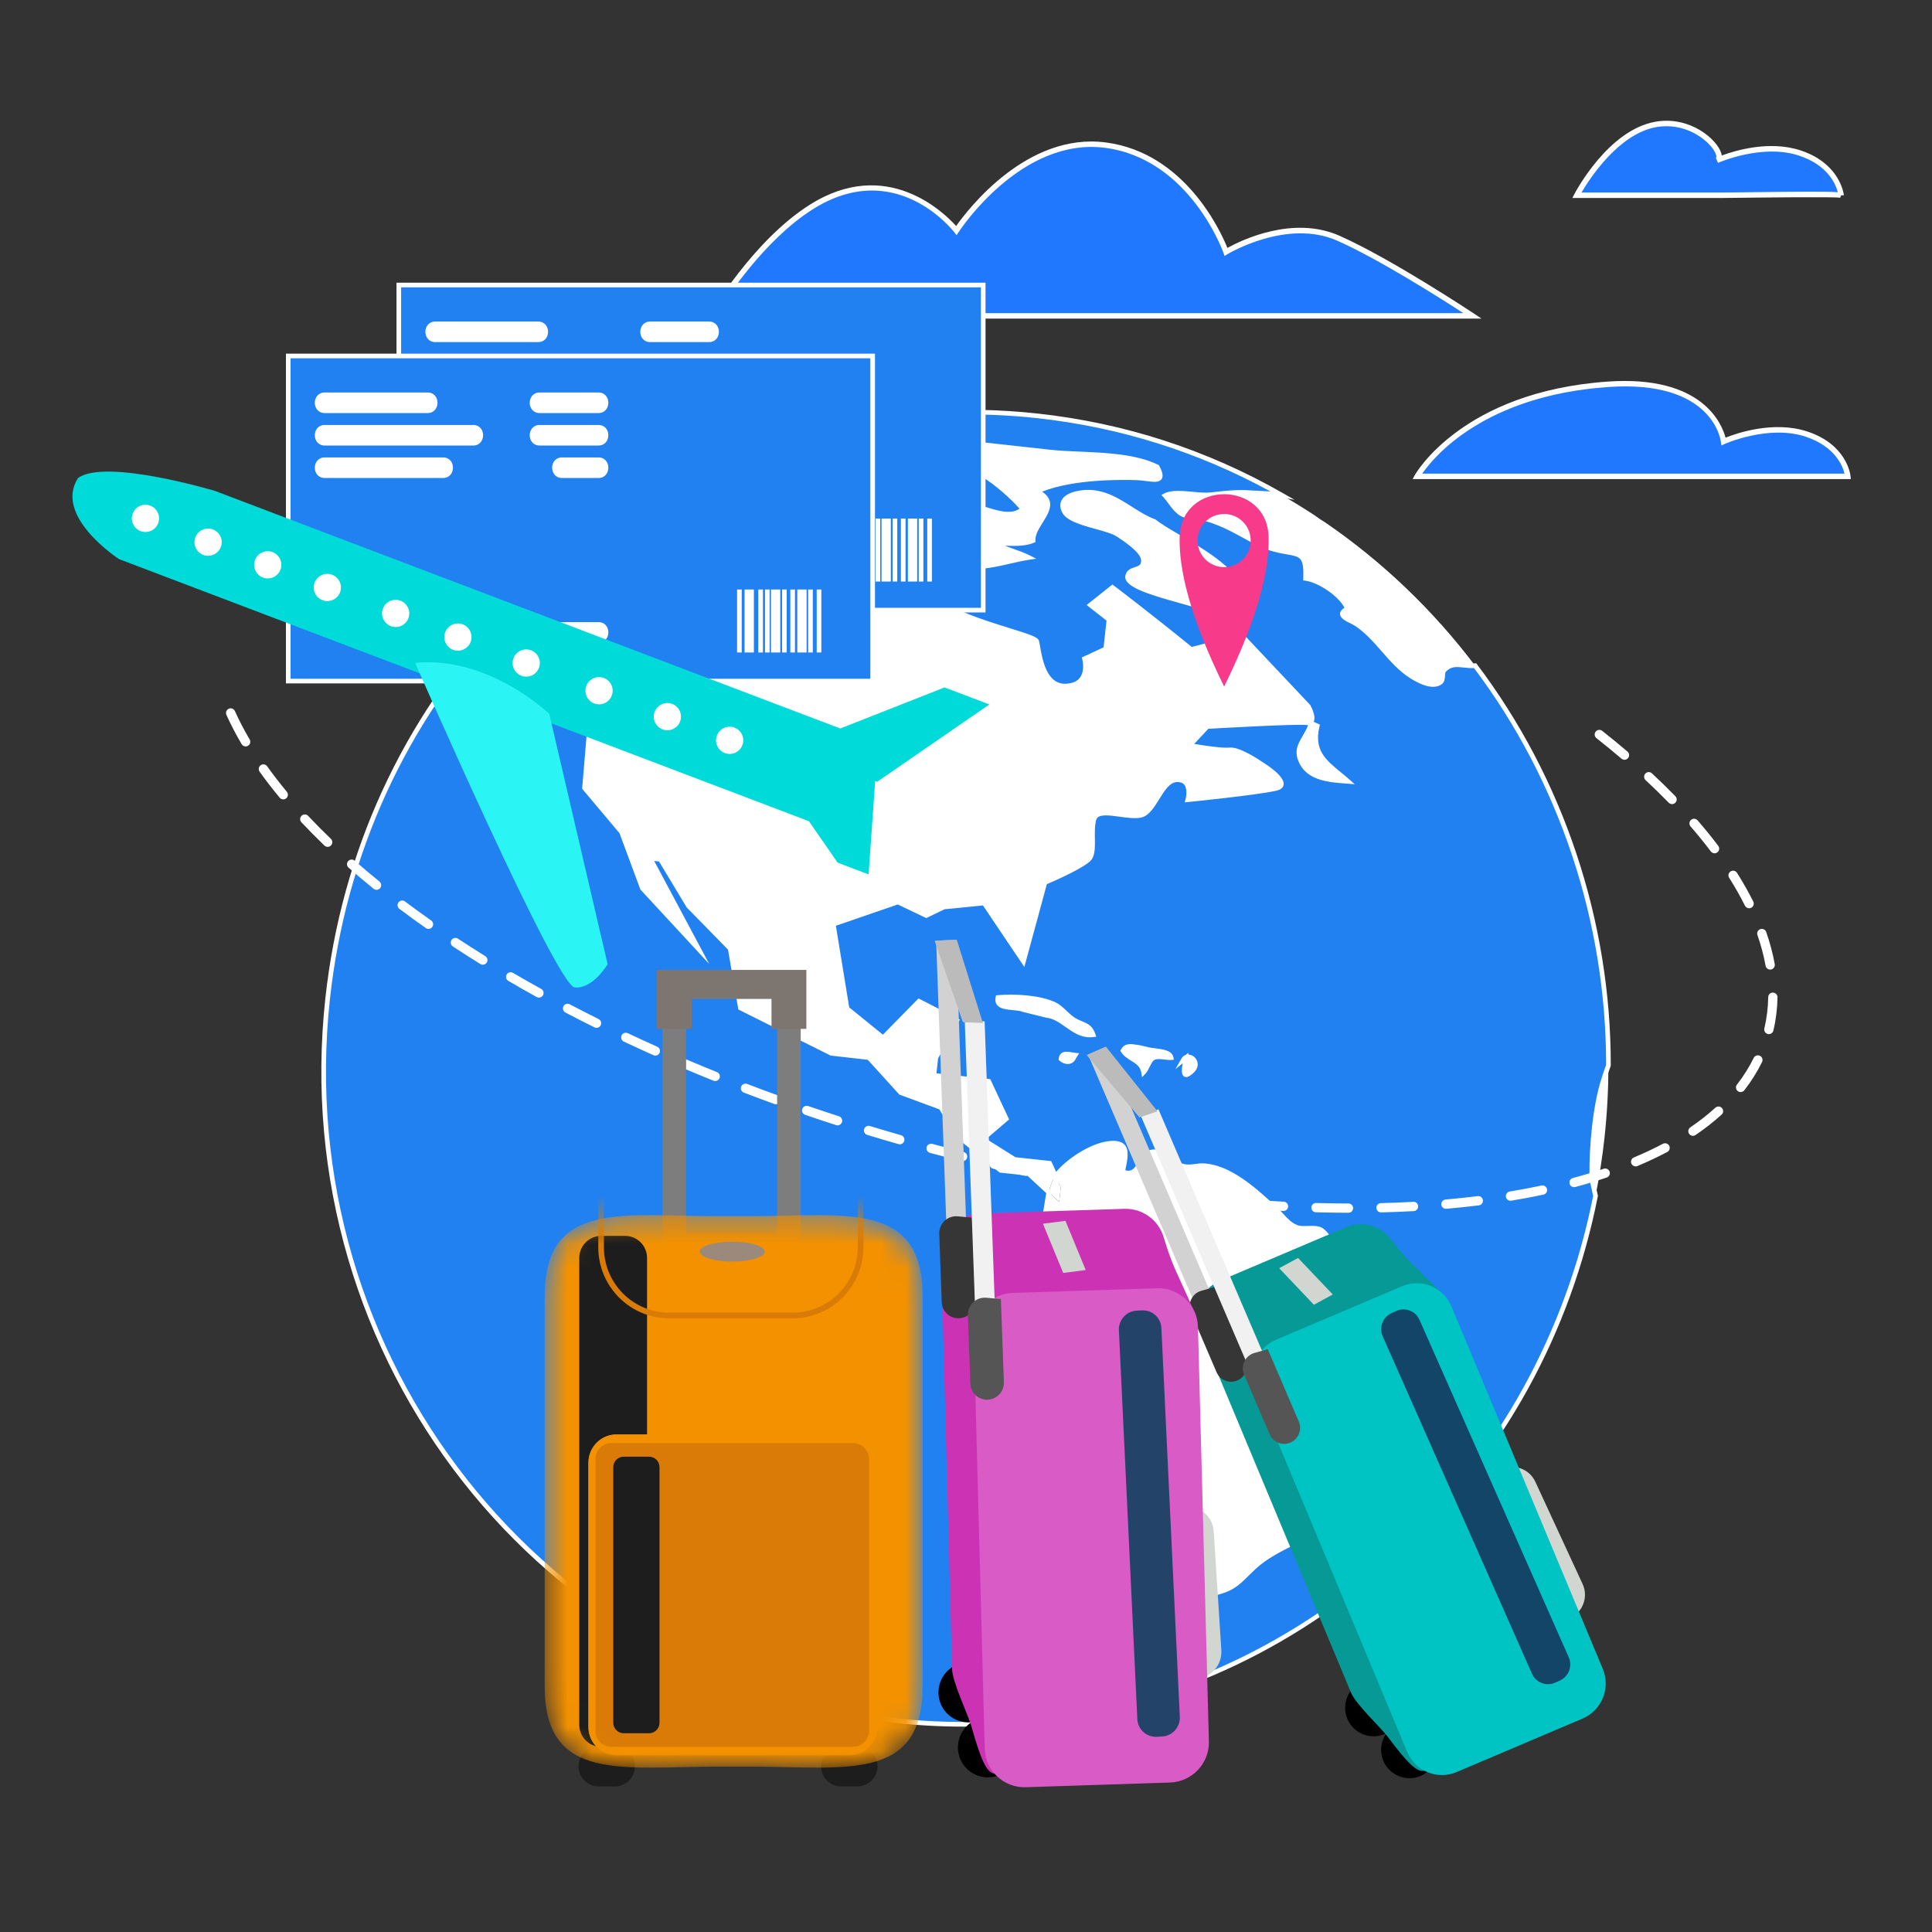 <svg width="80" height="80" viewBox="0 0 80 80" fill="none" xmlns="http://www.w3.org/2000/svg">
<rect x="0" y="0" width="80" height="80" fill="#333333" stroke="none"/>
<path d="M54.826 21.599C54.707 21.519 54.588 21.439 54.468 21.36C54.581 21.448 54.699 21.53 54.826 21.599Z" fill="#2181F1"/>
<path d="M66.602 44.111C66.611 37.948 64.572 32.178 61.081 27.564C60.536 27.604 60.168 27.356 59.791 27.759C59.711 27.843 59.773 28.142 59.663 28.236C59.336 28.517 58.726 28.179 58.458 28.011C57.549 27.441 57.052 26.418 56.155 25.832C55.918 25.677 55.242 25.479 55.797 25.21C55.576 24.647 54.645 24.028 54.063 23.95C54.104 22.664 53.707 23.052 52.576 22.692C51.675 22.404 50.664 21.481 49.254 21.363C48.764 21.373 48.539 20.844 48.245 20.522C48.681 20.287 49.586 20.548 50.137 20.486C50.68 20.425 51.19 20.36 51.758 20.402C52.109 20.428 52.65 20.425 53.072 20.502C50.042 18.769 46.626 17.62 42.95 17.219C36.346 16.498 30.038 18.314 24.959 21.899C25.936 21.648 26.803 21.663 27.3 21.718C27.942 21.788 29.682 22.114 29.66 21.523C29.638 20.933 29.614 20.757 28.967 20.73C28.321 20.703 26.852 20.672 28.086 20.071C29.321 19.47 30.643 19.657 31.11 19.751C31.576 19.845 32.754 19.368 33.391 19.091C34.027 18.814 35.676 18.387 34.642 19.53C33.608 20.674 32.656 21.851 32.656 21.851C32.656 21.851 31.011 22.642 32.95 22.334C34.145 22.144 34.899 21.774 35.614 21.633C34.611 21.43 33.831 21.105 33.846 20.584C34.657 20.307 35.698 20.876 36.551 20.807C37.016 20.769 37.441 20.544 37.934 20.537C38.758 20.526 39.605 20.767 40.395 20.966C40.928 21.101 41.895 21.56 42.349 21.066C41.912 20.568 41.327 20.054 40.769 19.692C40.008 19.199 38.317 19.388 37.986 18.561C38.684 18.457 39.292 18.266 40.014 18.34C41.166 18.458 42.317 18.592 43.468 18.718C44.817 18.865 46.677 18.725 47.916 19.333C48.322 20.086 47.686 19.81 47.098 19.787C45.864 19.74 44.054 19.831 42.937 20.346C44.06 20.907 42.734 21.663 42.777 22.384C42.303 22.587 41.679 22.471 41.17 22.506C41.621 22.749 42.136 22.852 42.595 23.084C41.97 23.18 41.362 23.381 40.734 23.445C40.751 23.421 40.77 23.398 40.79 23.377C40.392 23.078 39.492 22.814 39.451 22.304C39.717 22.315 39.825 22.206 39.893 21.97C39.731 21.97 38.615 21.973 37.385 21.869C38.517 22.246 39.318 22.319 39.335 22.165C39.354 21.993 39.379 22.949 38.726 24.177C38.072 25.405 42.836 26.217 42.928 26.557C43.02 26.898 43.108 28.466 44.154 28.407C45.2 28.348 44.906 27.277 44.906 27.277L45.786 26.869L45.919 25.655L45.149 25.051L46.064 24.324C46.064 24.324 47.478 25.392 49.325 26.893L51.434 26.343L54.17 29.24C54.17 29.24 54.581 29.978 54.095 29.925C53.609 29.872 49.989 30.083 49.989 30.083L49.256 30.87C49.256 30.87 50.521 31.094 50.92 31.051C51.32 31.008 52.205 31.625 52.205 31.625C52.205 31.625 53.588 32.469 52.831 32.646C52.074 32.823 49.184 33.114 49.184 33.114C49.184 33.114 49.413 32.273 48.737 32.286C48.061 32.298 47.825 33.659 47.208 33.764C46.59 33.87 45.463 33.401 45.304 33.903C45.145 34.406 45.353 35.208 45.127 35.53C44.901 35.852 43.267 36.54 43.267 36.54L42.377 39.812L40.748 37.391L39.085 37.556L38.353 37.909L37.179 37.348L34.503 38.269L35.074 41.765L36.565 42.972L38.053 41.459L39.611 42.26L38.751 43.793L38.671 44.527L40.94 44.775L41.667 46.326L40.679 47.171L42.016 48.01L43.462 48.168L43.709 48.703C44.169 48.098 45.123 47.476 45.83 47.36C46.802 47.201 46.63 47.821 46.484 48.518C47.225 48.821 47.156 47.762 47.727 47.695C48.183 47.641 48.538 48.151 48.957 48.28C49.263 48.374 49.552 48.255 49.833 48.268C50.951 48.321 52.016 49.339 52.81 50.063C53.111 50.337 53.294 50.665 53.687 50.819C53.975 50.932 54.434 50.777 54.697 50.923C54.963 51.071 55.386 51.788 55.358 52.142C55.309 52.768 54.499 52.861 54.366 53.338C54.214 53.886 54.864 54.278 55.383 54.234C55.772 54.202 55.873 53.877 56.199 53.87C56.319 53.867 56.425 53.814 56.555 53.866C56.873 53.993 56.749 54.262 56.888 54.363C57.282 54.65 57.807 54.517 58.278 54.627C59.221 54.848 59.012 55.604 59.936 55.759C60.072 57.513 58.48 58.326 57.983 59.875C57.685 60.806 57.285 61.081 56.536 61.694C55.766 62.325 55.151 63.021 54.273 63.509C53.481 63.948 52.582 64.282 51.92 64.901C51.306 65.475 51.167 65.759 50.308 65.969C49.893 66.07 49.525 66.03 49.333 66.41C49.086 66.9 49.396 67.07 48.822 67.424C48.214 67.798 47.35 67.444 46.723 67.746C46.581 67.815 46.579 68.01 46.486 68.064C46.294 68.177 45.969 68.052 45.798 68.194C45.655 68.313 45.652 68.699 45.579 68.882C45.418 69.283 45.332 69.383 45.012 69.705C44.539 70.179 43.825 70.807 43.269 71.182C54.456 69.724 63.781 61.087 66.068 49.52C65.993 49.204 65.935 48.932 65.924 48.8C65.885 48.362 65.938 46.289 66.353 44.862C66.431 44.592 66.516 44.341 66.602 44.111ZM50.309 24.581C50.3 24.959 50.535 25.163 50.886 25.133C51.113 25.985 49.96 25.27 49.724 25.147C49.27 24.911 46.572 24.424 46.694 23.853C46.779 23.455 47.377 23.698 47.346 23.183C47.322 22.801 46.553 22.307 46.302 22.14C45.804 21.809 44.301 21.691 44.057 21.158C43.788 20.569 44.551 20.391 45.018 20.381C46.13 20.357 46.875 21.26 47.799 21.594C48.605 22.249 51.185 23.299 51.454 24.648C51.09 24.637 50.665 24.511 50.309 24.581ZM44.47 43.773C44.382 44.008 44.132 44.015 43.934 43.848C43.962 43.536 44.298 43.671 44.522 43.693L44.47 43.773ZM43.359 42.05L42.388 41.814C42.093 41.657 41.196 41.843 41.323 41.304C41.983 41.245 42.989 41.294 43.618 41.569C43.996 41.735 44.177 42.086 44.547 42.276C44.895 42.456 45.125 42.447 45.265 42.847C44.481 42.95 44.058 42.134 43.359 42.05ZM47.726 43.824C47.574 43.929 47.498 44.254 47.354 44.402C47.269 43.889 46.731 43.875 46.501 43.506C46.646 43.232 46.94 43.352 47.199 43.378L47.536 43.458C47.803 43.531 48.432 43.497 48.493 43.795C48.27 43.816 47.932 43.681 47.726 43.824ZM49.357 44.354C48.846 44.826 49.092 44.044 49.101 43.803L49.006 43.879C49.194 43.548 49.759 43.982 49.357 44.354ZM53.932 31.639C53.516 30.918 54.081 30.647 54.294 29.947L54.542 30.06C54.248 31.292 55.041 31.667 55.818 32.355C55.19 32.304 54.302 32.279 53.932 31.639Z" fill="#2181F1"/>
<path d="M42.876 71.33L43.215 71.102C43.778 70.723 44.489 70.093 44.944 69.637C45.253 69.326 45.332 69.238 45.489 68.846C45.512 68.788 45.529 68.701 45.546 68.608C45.581 68.416 45.618 68.218 45.736 68.12C45.853 68.023 46.014 68.022 46.156 68.022C46.266 68.021 46.369 68.021 46.438 67.981C46.452 67.973 46.473 67.927 46.488 67.894C46.523 67.817 46.57 67.713 46.681 67.66C46.999 67.506 47.367 67.511 47.723 67.515C48.11 67.52 48.475 67.524 48.771 67.342C49.088 67.147 49.1 67.033 49.118 66.845C49.131 66.721 49.146 66.567 49.248 66.367C49.418 66.03 49.709 65.98 50.017 65.928C50.103 65.913 50.193 65.898 50.285 65.875C50.958 65.711 51.169 65.503 51.551 65.125C51.64 65.036 51.739 64.939 51.854 64.831C52.34 64.377 52.951 64.072 53.542 63.778C53.77 63.664 54.004 63.547 54.226 63.425C54.818 63.096 55.283 62.676 55.775 62.231C55.999 62.029 56.23 61.821 56.475 61.62L56.625 61.498C57.268 60.974 57.623 60.686 57.892 59.846C58.097 59.205 58.484 58.689 58.858 58.191C59.39 57.481 59.893 56.81 59.845 55.839C59.396 55.743 59.212 55.503 59.033 55.269C58.856 55.039 58.689 54.822 58.256 54.721C58.092 54.683 57.916 54.675 57.745 54.668C57.43 54.655 57.105 54.64 56.831 54.441C56.748 54.38 56.727 54.289 56.71 54.208C56.686 54.1 56.667 54.014 56.52 53.956C56.456 53.93 56.399 53.94 56.328 53.952C56.286 53.958 56.245 53.965 56.201 53.966C56.073 53.969 55.988 54.033 55.88 54.114C55.757 54.206 55.618 54.311 55.391 54.33C55.028 54.359 54.63 54.2 54.415 53.941C54.26 53.754 54.211 53.537 54.274 53.313C54.342 53.066 54.558 52.915 54.766 52.768C55.009 52.597 55.239 52.436 55.263 52.135C55.287 51.824 54.888 51.139 54.651 51.008C54.535 50.943 54.351 50.95 54.173 50.956C53.993 50.962 53.807 50.969 53.652 50.908C53.361 50.794 53.176 50.59 52.997 50.393C52.918 50.306 52.836 50.216 52.746 50.134L52.636 50.034C51.846 49.312 50.862 48.413 49.829 48.363C49.731 48.36 49.63 48.372 49.522 48.386C49.334 48.411 49.139 48.436 48.928 48.371C48.746 48.315 48.579 48.195 48.418 48.08C48.19 47.916 47.975 47.764 47.738 47.79C47.539 47.813 47.429 47.999 47.312 48.195C47.149 48.469 46.947 48.81 46.448 48.606L46.374 48.576L46.408 48.413C46.489 48.034 46.565 47.676 46.422 47.526C46.331 47.431 46.137 47.407 45.845 47.455C45.185 47.563 44.242 48.161 43.785 48.76L43.688 48.888L43.398 48.257L41.965 48.091L40.517 47.183L41.549 46.3L40.876 44.864L38.565 44.612L38.667 43.746L39.479 42.299L38.072 41.576L36.573 43.101L34.986 41.816L34.395 38.203L37.185 37.243L38.353 37.802L39.076 37.459L40.797 37.289L42.34 39.583L43.187 36.469L43.23 36.45C43.877 36.178 44.895 35.693 45.049 35.474C45.153 35.325 45.149 35.027 45.144 34.71C45.14 34.42 45.135 34.119 45.213 33.874C45.337 33.483 45.871 33.556 46.387 33.626C46.676 33.666 46.974 33.706 47.192 33.669C47.444 33.626 47.644 33.303 47.838 32.99C48.079 32.6 48.329 32.197 48.735 32.189C48.941 32.188 49.092 32.249 49.193 32.378C49.338 32.565 49.328 32.841 49.304 33.004C49.873 32.945 52.159 32.704 52.81 32.551C52.853 32.541 52.954 32.512 52.962 32.463C52.986 32.314 52.562 31.954 52.156 31.706C51.913 31.537 51.231 31.114 50.932 31.146C50.525 31.19 49.292 30.973 49.24 30.963L49.066 30.932L49.946 29.988L49.984 29.986C50.132 29.977 53.618 29.775 54.106 29.828C54.149 29.833 54.203 29.832 54.222 29.804C54.275 29.724 54.182 29.462 54.092 29.296L51.404 26.449L49.303 26.997L49.265 26.966C47.651 25.654 46.353 24.663 46.066 24.445L45.305 25.05L46.021 25.611L45.877 26.933L45.017 27.331C45.047 27.495 45.086 27.875 44.88 28.162C44.731 28.369 44.489 28.484 44.16 28.502C43.177 28.559 42.977 27.369 42.878 26.798C42.862 26.706 42.849 26.631 42.836 26.582C42.776 26.511 42.214 26.336 41.718 26.182C40.526 25.811 38.893 25.304 38.612 24.622C38.545 24.458 38.555 24.293 38.641 24.131C39.083 23.301 39.202 22.623 39.234 22.325C38.914 22.375 38.189 22.237 37.355 21.96L36.59 21.705L37.394 21.773C38.151 21.836 39.03 21.872 39.868 21.873L40.021 21.874L39.986 21.997C39.913 22.247 39.786 22.371 39.57 22.396C39.668 22.65 40.043 22.847 40.378 23.023C40.555 23.117 40.722 23.204 40.848 23.299L40.888 23.329C41.183 23.288 41.479 23.22 41.766 23.154C41.931 23.116 42.1 23.078 42.27 23.044C42.141 22.991 42.008 22.945 41.879 22.9C41.627 22.811 41.366 22.72 41.124 22.59L40.831 22.432L41.163 22.409C41.33 22.398 41.511 22.402 41.687 22.407C42.032 22.415 42.388 22.423 42.681 22.318C42.692 22.049 42.855 21.788 43.012 21.536C43.181 21.266 43.34 21.011 43.281 20.798C43.242 20.662 43.116 20.543 42.894 20.432L42.714 20.342L42.897 20.259C44.253 19.633 46.458 19.666 47.102 19.69C47.233 19.695 47.369 19.713 47.488 19.729C47.664 19.751 47.904 19.782 47.941 19.728C47.945 19.722 47.979 19.66 47.846 19.405C46.98 18.992 45.779 18.939 44.718 18.893C44.27 18.874 43.846 18.855 43.458 18.813C43.057 18.769 42.656 18.724 42.255 18.679C41.505 18.596 40.755 18.512 40.005 18.435C39.488 18.382 39.03 18.469 38.545 18.56C38.41 18.586 38.273 18.612 38.133 18.635C38.37 18.992 38.977 19.109 39.565 19.222C40.024 19.31 40.499 19.401 40.821 19.61C41.373 19.968 41.971 20.488 42.422 21.001L42.479 21.066L42.42 21.13C42.01 21.576 41.259 21.336 40.71 21.16C40.586 21.121 40.471 21.084 40.372 21.059L40.144 21.001C39.419 20.815 38.667 20.621 37.935 20.632C37.679 20.636 37.434 20.703 37.197 20.769C36.992 20.825 36.779 20.884 36.559 20.902C36.179 20.933 35.764 20.842 35.362 20.754C34.874 20.647 34.37 20.537 33.946 20.653C33.999 21.02 34.58 21.325 35.633 21.538L36.105 21.633L35.633 21.727C35.35 21.782 35.065 21.874 34.735 21.979C34.243 22.136 33.686 22.314 32.965 22.429C32.148 22.558 31.958 22.5 31.915 22.363C31.898 22.307 31.844 22.137 32.595 21.773C32.715 21.624 33.613 20.524 34.571 19.465C34.851 19.156 34.906 18.984 34.868 18.931C34.758 18.778 33.972 18.942 33.429 19.178C32.243 19.694 31.456 19.919 31.09 19.845C30.597 19.745 29.32 19.576 28.128 20.157C27.713 20.359 27.704 20.452 27.704 20.453C27.741 20.54 28.138 20.6 28.885 20.63L28.971 20.634C29.695 20.664 29.733 20.912 29.756 21.519C29.76 21.624 29.722 21.716 29.645 21.786C29.346 22.058 28.512 21.973 27.612 21.854C27.488 21.837 27.379 21.823 27.29 21.813C26.95 21.776 26.045 21.719 24.983 21.992L24.475 22.123L24.903 21.82C30.179 18.096 36.591 16.428 42.96 17.123C46.566 17.516 49.985 18.625 53.12 20.418L53.607 20.697L53.055 20.596C52.767 20.544 52.421 20.529 52.116 20.516C51.983 20.511 51.858 20.505 51.751 20.497C51.23 20.459 50.755 20.513 50.254 20.57L50.148 20.582C49.923 20.607 49.654 20.582 49.369 20.556C49.016 20.523 48.652 20.489 48.404 20.561C48.449 20.618 48.493 20.677 48.536 20.734C48.738 21.008 48.93 21.267 49.24 21.267C49.244 21.267 49.248 21.267 49.252 21.267C50.185 21.345 50.933 21.755 51.593 22.117C51.951 22.314 52.29 22.499 52.605 22.6C52.895 22.692 53.139 22.735 53.334 22.769C53.927 22.873 54.176 22.954 54.162 23.869C54.766 23.994 55.662 24.601 55.887 25.175L55.919 25.258L55.839 25.297C55.709 25.36 55.68 25.406 55.68 25.418C55.68 25.479 55.913 25.595 56.012 25.645C56.087 25.683 56.157 25.718 56.208 25.752C56.66 26.047 57.014 26.453 57.357 26.844C57.702 27.239 58.059 27.647 58.51 27.93C58.803 28.114 59.336 28.39 59.601 28.163C59.631 28.138 59.639 28.032 59.645 27.961C59.653 27.856 59.661 27.756 59.721 27.693C60.01 27.384 60.305 27.416 60.617 27.449C60.76 27.464 60.908 27.48 61.074 27.468L61.126 27.464L61.158 27.506C64.739 32.24 66.707 38.138 66.698 44.112L66.693 44.145C66.601 44.39 66.518 44.64 66.446 44.889C66.038 46.289 65.981 48.356 66.02 48.791C66.03 48.904 66.078 49.142 66.162 49.498L66.166 49.518L66.162 49.538C65.043 55.202 62.245 60.276 58.072 64.212C53.937 68.112 48.822 70.555 43.281 71.277L42.876 71.33ZM47.54 67.706C47.258 67.706 46.993 67.722 46.764 67.833C46.716 67.856 46.69 67.913 46.663 67.974C46.633 68.04 46.602 68.108 46.535 68.147C46.422 68.213 46.287 68.214 46.157 68.214C46.036 68.215 45.923 68.215 45.859 68.268C45.795 68.322 45.761 68.5 45.735 68.643C45.716 68.746 45.698 68.842 45.668 68.917C45.498 69.342 45.398 69.453 45.08 69.772C44.7 70.153 44.145 70.653 43.641 71.033C54.782 69.415 63.727 60.817 65.969 49.522C65.885 49.163 65.838 48.93 65.827 48.808C65.787 48.349 65.839 46.281 66.26 44.835C66.333 44.587 66.415 44.338 66.506 44.094C66.51 38.185 64.568 32.353 61.035 27.663C60.874 27.67 60.726 27.654 60.596 27.64C60.299 27.608 60.084 27.586 59.861 27.824C59.847 27.843 59.84 27.927 59.836 27.976C59.826 28.096 59.816 28.232 59.726 28.309C59.386 28.6 58.821 28.352 58.407 28.093C57.932 27.795 57.566 27.376 57.212 26.971C56.877 26.588 56.532 26.193 56.102 25.912C56.056 25.882 55.993 25.851 55.925 25.817C55.709 25.709 55.486 25.597 55.487 25.417C55.488 25.3 55.59 25.217 55.672 25.167C55.412 24.658 54.571 24.115 54.05 24.045L53.964 24.034L53.967 23.947C53.994 23.08 53.847 23.054 53.301 22.958C53.099 22.923 52.848 22.879 52.547 22.783C52.213 22.677 51.867 22.487 51.5 22.285C50.857 21.933 50.128 21.532 49.246 21.458C49.24 21.458 49.235 21.458 49.23 21.458C48.832 21.458 48.593 21.134 48.381 20.848C48.311 20.753 48.244 20.664 48.174 20.587L48.091 20.496L48.2 20.437C48.49 20.281 48.946 20.323 49.387 20.364C49.662 20.39 49.921 20.414 50.126 20.39L50.232 20.379C50.743 20.321 51.225 20.266 51.765 20.306C51.871 20.313 51.993 20.319 52.124 20.324C52.278 20.331 52.441 20.338 52.603 20.349C49.607 18.708 46.358 17.687 42.939 17.314C38.145 16.791 33.325 17.618 28.991 19.66C29.909 19.462 30.746 19.579 31.129 19.657C31.445 19.72 32.235 19.488 33.352 19.002C33.642 18.876 34.776 18.474 35.024 18.82C35.179 19.035 34.921 19.365 34.713 19.594C34.451 19.884 34.194 20.177 33.955 20.453C34.409 20.348 34.914 20.459 35.403 20.566C35.791 20.651 36.191 20.739 36.543 20.71C36.746 20.694 36.94 20.64 37.145 20.584C37.394 20.515 37.651 20.444 37.932 20.44C38.689 20.429 39.454 20.625 40.192 20.814L40.419 20.872C40.522 20.899 40.64 20.936 40.769 20.977C41.263 21.135 41.871 21.33 42.215 21.059C41.783 20.581 41.229 20.104 40.716 19.772C40.426 19.583 39.969 19.496 39.528 19.411C38.833 19.277 38.114 19.139 37.897 18.597L37.852 18.484L37.972 18.466C38.156 18.438 38.334 18.405 38.509 18.372C39.008 18.277 39.479 18.188 40.025 18.244C40.775 18.321 41.526 18.405 42.276 18.489C42.677 18.533 43.078 18.578 43.479 18.622C43.861 18.664 44.281 18.682 44.726 18.701C45.817 18.749 47.054 18.803 47.959 19.247L47.986 19.26L48.001 19.287C48.146 19.556 48.176 19.726 48.099 19.838C47.995 19.989 47.761 19.958 47.463 19.92C47.342 19.904 47.217 19.888 47.094 19.883C46.489 19.86 44.479 19.829 43.152 20.359C43.321 20.472 43.424 20.6 43.466 20.747C43.549 21.042 43.359 21.346 43.176 21.639C43.02 21.888 42.86 22.145 42.874 22.379L42.878 22.447L42.816 22.473C42.474 22.619 42.072 22.609 41.683 22.6C41.658 22.599 41.633 22.599 41.608 22.598C41.719 22.641 41.832 22.68 41.943 22.719C42.174 22.8 42.413 22.884 42.639 22.998L42.907 23.134L42.61 23.18C42.342 23.221 42.072 23.283 41.81 23.343C41.464 23.422 41.106 23.505 40.744 23.541L40.532 23.563L40.651 23.398C40.547 23.331 40.421 23.265 40.288 23.195C39.937 23.01 39.546 22.805 39.407 22.504C39.346 22.903 39.175 23.539 38.811 24.223C38.752 24.334 38.745 24.441 38.79 24.551C39.036 25.149 40.685 25.661 41.775 26C42.669 26.277 42.98 26.381 43.021 26.533C43.036 26.586 43.05 26.667 43.067 26.766C43.164 27.323 43.347 28.356 44.15 28.312C44.417 28.297 44.61 28.209 44.723 28.052C44.935 27.757 44.816 27.307 44.815 27.303L44.793 27.224L45.697 26.805L45.818 25.698L44.995 25.052L46.063 24.203L46.123 24.248C46.137 24.258 47.54 25.319 49.349 26.788L51.466 26.236L54.255 29.194C54.299 29.274 54.508 29.669 54.397 29.888L54.655 30.006L54.636 30.083C54.402 31.063 54.894 31.465 55.516 31.975C55.636 32.073 55.76 32.174 55.883 32.283L56.098 32.474L55.688 32.441C55.069 32.395 54.221 32.331 53.85 31.688C53.541 31.153 53.733 30.825 53.937 30.478C54.019 30.338 54.103 30.194 54.167 30.024C54.142 30.025 54.115 30.024 54.085 30.021C53.64 29.973 50.424 30.155 50.034 30.178L49.449 30.805C49.808 30.864 50.618 30.987 50.911 30.956C51.335 30.911 52.167 31.481 52.261 31.546C52.48 31.68 53.207 32.152 53.152 32.495C53.132 32.616 53.033 32.698 52.854 32.74C52.1 32.917 49.313 33.198 49.195 33.21L49.056 33.224L49.093 33.09C49.122 32.981 49.17 32.662 49.041 32.497C48.979 32.417 48.883 32.381 48.739 32.382C48.438 32.388 48.216 32.746 48.002 33.092C47.785 33.441 47.562 33.802 47.225 33.86C46.979 33.902 46.665 33.859 46.362 33.818C45.924 33.758 45.472 33.697 45.397 33.933C45.329 34.149 45.333 34.434 45.337 34.709C45.342 35.057 45.346 35.386 45.206 35.586C44.985 35.901 43.647 36.484 43.348 36.611L42.416 40.041L40.702 37.493L39.112 37.65L38.354 38.016L37.174 37.452L34.612 38.334L35.164 41.714L36.559 42.843L38.034 41.342L39.745 42.221L38.845 43.824L38.777 44.443L41.005 44.685L41.785 46.353L40.841 47.16L42.048 47.918L43.528 48.079L43.732 48.523C44.246 47.925 45.147 47.375 45.814 47.266C46.178 47.206 46.422 47.249 46.561 47.394C46.774 47.618 46.688 48.024 46.597 48.454L46.596 48.456C46.87 48.537 46.982 48.376 47.147 48.098C47.276 47.881 47.423 47.635 47.716 47.6C48.026 47.564 48.282 47.747 48.53 47.925C48.686 48.036 48.833 48.142 48.985 48.189C49.156 48.241 49.322 48.22 49.498 48.197C49.608 48.182 49.723 48.166 49.838 48.173C50.94 48.225 51.995 49.189 52.766 49.893L52.875 49.992C52.972 50.081 53.057 50.174 53.139 50.265C53.311 50.454 53.473 50.633 53.722 50.73C53.839 50.776 54.005 50.77 54.166 50.765C54.37 50.757 54.581 50.75 54.744 50.841C55.045 51.008 55.486 51.753 55.454 52.151C55.423 52.542 55.133 52.747 54.876 52.927C54.688 53.06 54.509 53.185 54.459 53.365C54.403 53.569 54.484 53.724 54.563 53.819C54.737 54.03 55.078 54.163 55.375 54.14C55.546 54.125 55.652 54.045 55.765 53.961C55.884 53.872 56.007 53.779 56.196 53.775C56.231 53.774 56.264 53.768 56.297 53.763C56.382 53.749 56.478 53.733 56.59 53.778C56.833 53.874 56.872 54.051 56.897 54.168C56.911 54.23 56.921 54.269 56.944 54.286C57.171 54.451 57.453 54.464 57.753 54.476C57.933 54.484 58.118 54.492 58.299 54.534C58.8 54.651 59.005 54.918 59.185 55.153C59.366 55.389 59.523 55.593 59.951 55.664L60.026 55.677L60.032 55.752C60.115 56.834 59.554 57.583 59.011 58.307C58.647 58.792 58.27 59.295 58.075 59.905C57.788 60.8 57.396 61.119 56.746 61.648L56.596 61.77C56.355 61.967 56.126 62.175 55.904 62.375C55.403 62.827 54.93 63.255 54.319 63.594C54.094 63.718 53.857 63.837 53.628 63.95C53.049 64.239 52.451 64.537 51.985 64.972C51.871 65.079 51.774 65.175 51.685 65.263C51.292 65.651 51.055 65.886 50.33 66.063C50.233 66.087 50.139 66.103 50.049 66.118C49.756 66.168 49.545 66.204 49.419 66.454C49.333 66.623 49.321 66.746 49.309 66.865C49.288 67.078 49.27 67.262 48.871 67.507C48.528 67.718 48.119 67.714 47.721 67.709C47.66 67.707 47.6 67.706 47.54 67.706ZM54.016 31.591C54.307 32.095 54.958 32.188 55.531 32.236C55.485 32.198 55.439 32.16 55.394 32.123C54.761 31.605 54.213 31.157 54.431 30.115L54.351 30.078C54.28 30.27 54.186 30.431 54.102 30.574C53.905 30.91 53.763 31.153 54.016 31.591ZM32.12 22.298C32.189 22.314 32.386 22.326 32.935 22.239C33.642 22.126 34.192 21.951 34.677 21.796C34.855 21.739 35.027 21.684 35.196 21.636C34.287 21.405 33.813 21.093 33.756 20.685C33.166 21.373 32.738 21.903 32.731 21.91L32.698 21.937C32.439 22.061 32.192 22.217 32.12 22.298ZM39.433 22.207L39.455 22.208C39.611 22.214 39.696 22.179 39.754 22.066C39.636 22.065 39.516 22.064 39.396 22.062L39.414 22.084C39.426 22.098 39.433 22.141 39.433 22.207ZM38.281 22.025C38.825 22.151 39.158 22.164 39.244 22.129C39.249 22.106 39.261 22.077 39.292 22.06C38.952 22.054 38.612 22.042 38.281 22.025ZM26.656 21.588C26.927 21.588 27.15 21.604 27.311 21.622C27.401 21.632 27.512 21.646 27.637 21.663C28.203 21.738 29.258 21.878 29.516 21.644C29.551 21.612 29.566 21.575 29.564 21.527C29.543 20.967 29.539 20.85 28.963 20.826L28.878 20.822C28.013 20.788 27.565 20.727 27.515 20.491C27.51 20.465 27.51 20.439 27.515 20.413C26.798 20.808 26.097 21.237 25.414 21.701C25.886 21.615 26.31 21.588 26.656 21.588ZM47.29 44.605L47.259 44.417C47.216 44.158 47.041 44.049 46.837 43.922C46.684 43.827 46.526 43.728 46.419 43.557L46.39 43.51L46.416 43.461C46.566 43.178 46.841 43.224 47.063 43.261C47.112 43.269 47.161 43.277 47.208 43.282L47.558 43.364C47.627 43.383 47.725 43.395 47.828 43.407C48.141 43.445 48.529 43.491 48.587 43.775L48.609 43.88L48.502 43.89C48.413 43.899 48.316 43.886 48.214 43.873C48.052 43.853 47.884 43.831 47.78 43.903C47.719 43.946 47.663 44.058 47.609 44.167C47.555 44.277 47.499 44.39 47.422 44.469L47.29 44.605ZM46.616 43.504C46.7 43.609 46.816 43.682 46.939 43.759C47.104 43.862 47.286 43.975 47.386 44.183C47.403 44.15 47.42 44.116 47.437 44.082C47.502 43.951 47.569 43.816 47.671 43.745H47.671C47.835 43.631 48.049 43.658 48.239 43.683C48.242 43.683 48.246 43.684 48.25 43.684C48.126 43.637 47.95 43.616 47.806 43.599C47.695 43.585 47.591 43.573 47.511 43.551L47.176 43.472C47.137 43.469 47.084 43.46 47.031 43.451C46.828 43.417 46.7 43.402 46.616 43.504ZM49.115 44.599C49.089 44.599 49.063 44.593 49.038 44.579C48.9 44.505 48.931 44.277 48.972 44.029L48.672 44.27L48.922 43.831C48.966 43.756 49.027 43.704 49.1 43.68L49.205 43.595L49.203 43.665C49.212 43.665 49.22 43.666 49.229 43.666C49.381 43.681 49.523 43.797 49.574 43.949C49.628 44.111 49.573 44.285 49.422 44.425C49.33 44.509 49.218 44.599 49.115 44.599ZM49.193 43.857C49.188 43.905 49.179 43.962 49.168 44.026C49.151 44.127 49.118 44.327 49.133 44.4C49.157 44.39 49.206 44.362 49.291 44.283C49.387 44.194 49.422 44.1 49.391 44.01C49.365 43.931 49.287 43.865 49.211 43.858C49.205 43.857 49.199 43.857 49.193 43.857ZM44.211 44.059C44.098 44.059 43.978 44.011 43.872 43.921L43.834 43.889L43.838 43.839C43.848 43.737 43.885 43.661 43.95 43.611C44.071 43.519 44.245 43.549 44.399 43.577C44.445 43.585 44.49 43.593 44.531 43.597L44.688 43.612L44.556 43.817C44.508 43.936 44.42 44.018 44.307 44.047C44.276 44.056 44.244 44.059 44.211 44.059ZM44.039 43.807C44.115 43.858 44.195 43.878 44.259 43.861C44.306 43.849 44.343 43.817 44.368 43.766C44.368 43.766 44.367 43.766 44.366 43.766C44.256 43.747 44.12 43.723 44.067 43.764C44.055 43.773 44.046 43.788 44.039 43.807ZM45.128 42.952C44.728 42.952 44.42 42.736 44.122 42.525C43.87 42.347 43.632 42.179 43.348 42.145L43.336 42.143L42.344 41.899C42.264 41.857 42.106 41.842 41.954 41.828C41.684 41.804 41.404 41.778 41.277 41.602C41.215 41.517 41.199 41.409 41.229 41.282L41.245 41.214L41.314 41.208C42.026 41.145 43.026 41.205 43.657 41.481C43.87 41.574 44.023 41.72 44.171 41.862C44.303 41.987 44.427 42.106 44.591 42.191C44.671 42.232 44.745 42.263 44.813 42.292C45.04 42.387 45.236 42.47 45.356 42.815L45.395 42.927L45.278 42.942C45.226 42.949 45.177 42.952 45.128 42.952ZM43.376 41.955C43.706 41.996 43.974 42.185 44.233 42.368C44.516 42.567 44.785 42.757 45.123 42.759C45.035 42.594 44.915 42.544 44.737 42.469C44.666 42.439 44.587 42.406 44.502 42.362C44.314 42.264 44.174 42.131 44.038 42.001C43.896 41.865 43.761 41.737 43.579 41.657C43.005 41.406 42.068 41.345 41.407 41.393C41.406 41.433 41.414 41.464 41.432 41.489C41.508 41.595 41.754 41.617 41.971 41.637C42.144 41.653 42.309 41.667 42.422 41.723L43.376 41.955ZM50.7 25.64C50.458 25.64 50.114 25.473 49.768 25.281C49.732 25.261 49.702 25.244 49.68 25.233C49.553 25.166 49.215 25.073 48.823 24.965C47.504 24.6 46.504 24.285 46.6 23.833C46.65 23.598 46.839 23.535 46.992 23.485C47.174 23.424 47.262 23.387 47.25 23.189C47.23 22.869 46.516 22.396 46.281 22.241L46.249 22.22C46.067 22.099 45.726 22.004 45.365 21.904C44.761 21.736 44.137 21.563 43.97 21.198C43.881 21.004 43.883 20.831 43.975 20.683C44.203 20.321 44.882 20.288 45.016 20.285C45.743 20.272 46.317 20.632 46.87 20.983C47.194 21.189 47.5 21.383 47.832 21.503L47.86 21.519C48.081 21.699 48.441 21.91 48.858 22.155C49.967 22.806 51.347 23.617 51.548 24.628L51.572 24.747L51.451 24.743C51.314 24.739 51.167 24.72 51.026 24.7C50.816 24.672 50.599 24.643 50.407 24.663C50.418 24.78 50.459 24.875 50.527 24.939C50.609 25.016 50.729 25.049 50.877 25.037L50.958 25.03L50.978 25.108C51.039 25.335 51.014 25.494 50.905 25.579C50.85 25.622 50.781 25.64 50.7 25.64ZM45.062 20.477C45.048 20.477 45.034 20.477 45.02 20.477C44.673 20.485 44.265 20.583 44.138 20.785C44.081 20.875 44.084 20.985 44.145 21.118C44.274 21.402 44.881 21.57 45.416 21.718C45.792 21.823 46.147 21.921 46.355 22.059L46.387 22.081C46.866 22.398 47.419 22.809 47.441 23.177C47.463 23.532 47.225 23.61 47.052 23.667C46.901 23.717 46.814 23.751 46.788 23.873C46.722 24.184 48.175 24.586 48.874 24.779C49.293 24.895 49.624 24.986 49.769 25.062C49.792 25.074 49.823 25.091 49.861 25.112C50.377 25.398 50.688 25.504 50.786 25.427C50.82 25.401 50.828 25.332 50.809 25.232C50.643 25.23 50.501 25.178 50.395 25.079C50.271 24.962 50.207 24.79 50.212 24.579L50.214 24.502L50.29 24.487C50.533 24.438 50.797 24.475 51.052 24.509C51.147 24.523 51.24 24.535 51.328 24.543C51.052 23.667 49.734 22.892 48.76 22.32C48.345 22.076 47.984 21.865 47.752 21.678C47.405 21.55 47.081 21.345 46.767 21.145C46.249 20.816 45.714 20.477 45.062 20.477Z" fill="white"/>
<path d="M45.528 60.208C45.284 59.711 43.962 59.398 43.456 59.063C42.937 58.718 42.273 58.403 42.225 57.748C42.194 57.311 42.409 57.134 42.246 56.683C42.112 56.312 41.841 56.052 41.553 55.785C40.914 55.189 40.268 55.062 41.172 54.46C41.493 54.246 41.801 54.343 41.739 53.851C41.684 53.419 41.249 53.388 41.267 52.818C41.281 52.42 41.633 51.659 41.954 51.381C42.243 51.13 42.541 51.268 42.828 51.087C43.305 50.789 43.292 50.014 43.429 49.373L42.581 48.588L41.433 48.463L39.693 47.064L38.958 45.858L37.293 45.243L35.979 43.793L34.438 43.625L30.659 41.737L30.235 39.275L28.52 37.529L27.346 35.582L26.918 35.535L28.501 38.498L28.932 39.306L26.607 36.801L25.737 34.453L24.204 32.63L24.491 29.207L25.648 28.12L23.704 28.082L23.283 26.78L22.573 26.139L21.994 26.899L21.573 25.381L20.841 25.481C16.91 29.665 14.243 35.15 13.567 41.348C11.939 56.267 22.455 69.652 37.054 71.245C38.678 71.422 40.284 71.445 41.858 71.327C41.68 71.237 41.518 71.103 41.386 70.92C40.612 69.842 41.756 69.503 42.164 68.688C42.678 67.659 42.572 66.565 43.202 65.531C43.845 64.477 43.962 63.149 45.09 61.902C45.26 61.588 45.716 60.592 45.528 60.208Z" fill="#2181F1"/>
<path d="M39.907 71.496C38.952 71.496 37.994 71.444 37.044 71.34C22.415 69.744 11.841 56.284 13.472 41.337C14.13 35.301 16.654 29.795 20.772 25.415L20.795 25.39L21.644 25.273L22.035 26.686L22.56 25.997L23.366 26.725L23.774 27.986L25.887 28.029L24.584 29.251L24.303 32.598L25.828 34.42L26.691 36.749L28.498 38.696L26.748 35.419L27.404 35.491L28.597 37.469L30.325 39.229L30.746 41.672L34.466 43.531L36.026 43.701L37.349 45.16L39.023 45.779L39.767 46.999L41.472 48.37L42.623 48.495L43.535 49.339L43.523 49.393C43.492 49.539 43.468 49.696 43.445 49.847C43.365 50.373 43.283 50.916 42.879 51.169C42.732 51.261 42.587 51.279 42.448 51.297C42.29 51.317 42.154 51.334 42.017 51.453C41.725 51.707 41.377 52.436 41.364 52.821C41.355 53.102 41.463 53.225 41.588 53.368C41.691 53.486 41.807 53.618 41.835 53.838C41.888 54.26 41.679 54.34 41.478 54.418C41.396 54.45 41.312 54.482 41.226 54.539C40.961 54.716 40.825 54.857 40.822 54.959C40.818 55.076 40.988 55.206 41.203 55.372C41.33 55.469 41.474 55.579 41.619 55.714C41.887 55.963 42.191 56.246 42.337 56.65C42.442 56.942 42.401 57.137 42.362 57.325C42.336 57.448 42.309 57.575 42.321 57.741C42.358 58.254 42.827 58.55 43.28 58.835C43.358 58.885 43.435 58.933 43.51 58.982C43.685 59.099 43.972 59.216 44.275 59.34C44.849 59.574 45.443 59.816 45.614 60.166C45.859 60.666 45.182 61.934 45.175 61.947L45.162 61.966C44.471 62.729 44.169 63.515 43.878 64.274C43.7 64.738 43.531 65.176 43.284 65.581C42.951 66.127 42.826 66.705 42.704 67.264C42.599 67.748 42.491 68.248 42.25 68.73C42.116 68.998 41.913 69.21 41.717 69.415C41.304 69.846 40.978 70.187 41.464 70.863C41.582 71.026 41.729 71.153 41.901 71.241L42.209 71.397L41.865 71.422C41.216 71.471 40.562 71.496 39.907 71.496ZM20.889 25.571C16.814 29.917 14.316 35.375 13.663 41.358C12.043 56.2 22.542 69.564 37.065 71.149C38.559 71.312 40.072 71.346 41.566 71.251C41.47 71.172 41.384 71.08 41.309 70.975C40.729 70.169 41.161 69.718 41.578 69.282C41.764 69.087 41.957 68.886 42.078 68.644C42.308 68.183 42.41 67.717 42.517 67.223C42.641 66.648 42.77 66.054 43.12 65.481C43.358 65.091 43.523 64.66 43.698 64.205C43.981 63.468 44.302 62.633 45.011 61.845C45.221 61.452 45.595 60.563 45.442 60.25C45.303 59.966 44.718 59.728 44.203 59.517C43.89 59.39 43.595 59.27 43.404 59.143C43.33 59.094 43.254 59.046 43.178 58.998C42.707 58.701 42.174 58.365 42.13 57.754C42.116 57.562 42.147 57.415 42.174 57.285C42.211 57.108 42.243 56.956 42.156 56.715C42.026 56.355 41.752 56.1 41.488 55.855C41.35 55.726 41.21 55.618 41.086 55.524C40.827 55.325 40.622 55.168 40.63 54.952C40.635 54.775 40.782 54.603 41.119 54.379C41.222 54.31 41.322 54.272 41.409 54.238C41.605 54.163 41.678 54.135 41.644 53.862C41.623 53.7 41.54 53.605 41.444 53.495C41.31 53.343 41.16 53.17 41.172 52.814C41.186 52.381 41.562 51.592 41.891 51.307C42.072 51.15 42.259 51.127 42.423 51.106C42.548 51.09 42.666 51.075 42.777 51.005C43.106 50.799 43.178 50.323 43.255 49.818C43.275 49.682 43.297 49.541 43.324 49.406L42.539 48.679L41.395 48.554L39.611 47.113L38.894 45.935L37.238 45.324L35.932 43.884L34.395 43.71L30.573 41.801L30.145 39.321L28.437 37.578L27.288 35.672L27.089 35.65L29.367 39.916L26.517 36.834L25.653 34.502L24.105 32.661L24.398 29.162L25.411 28.212L23.634 28.176L23.2 26.834L22.587 26.28L21.953 27.111L21.503 25.487L20.889 25.571Z" fill="white"/>
<path d="M65.924 48.8C65.935 48.932 65.993 49.204 66.068 49.52C66.224 48.731 66.349 47.93 66.438 47.116C66.548 46.106 66.6 45.104 66.602 44.111C66.516 44.341 66.432 44.592 66.353 44.862C65.938 46.289 65.884 48.362 65.924 48.8Z" fill="white"/>
<path d="M54.825 21.6C54.699 21.53 54.581 21.448 54.468 21.36C54.012 21.06 53.547 20.773 53.072 20.502C52.65 20.425 52.109 20.428 51.758 20.402C51.19 20.36 50.68 20.425 50.137 20.486C49.586 20.548 48.68 20.287 48.245 20.522C48.539 20.844 48.764 21.373 49.254 21.363C50.664 21.481 51.675 22.404 52.576 22.691C53.707 23.052 54.104 22.663 54.063 23.95C54.645 24.028 55.576 24.647 55.797 25.21C55.242 25.479 55.918 25.677 56.155 25.832C57.052 26.418 57.549 27.441 58.458 28.011C58.726 28.179 59.336 28.516 59.663 28.236C59.773 28.142 59.711 27.843 59.791 27.758C60.168 27.356 60.536 27.604 61.081 27.564C59.334 25.255 57.224 23.235 54.825 21.6Z" fill="white"/>
<path d="M44.547 42.276C44.177 42.085 43.996 41.735 43.618 41.569C42.989 41.294 41.983 41.245 41.322 41.304C41.196 41.843 42.093 41.657 42.388 41.814L43.359 42.05C44.058 42.134 44.48 42.949 45.265 42.847C45.125 42.447 44.894 42.456 44.547 42.276Z" fill="white"/>
<path d="M47.536 43.458L47.198 43.378C46.94 43.352 46.646 43.232 46.5 43.506C46.731 43.875 47.269 43.889 47.354 44.402C47.498 44.254 47.575 43.929 47.726 43.824C47.932 43.681 48.27 43.816 48.493 43.794C48.432 43.497 47.803 43.531 47.536 43.458Z" fill="white"/>
<path d="M49.006 43.879L49.101 43.802C49.092 44.043 48.846 44.826 49.357 44.354C49.759 43.982 49.195 43.548 49.006 43.879Z" fill="white"/>
<path d="M43.934 43.848C44.132 44.015 44.382 44.008 44.47 43.773L44.522 43.693C44.298 43.671 43.962 43.536 43.934 43.848Z" fill="white"/>
<path d="M58.277 54.627C57.806 54.517 57.282 54.65 56.887 54.363C56.748 54.262 56.873 53.993 56.554 53.866C56.424 53.814 56.319 53.867 56.198 53.87C55.873 53.877 55.772 54.201 55.383 54.234C54.864 54.278 54.214 53.885 54.366 53.338C54.499 52.86 55.308 52.768 55.358 52.142C55.386 51.787 54.963 51.071 54.697 50.923C54.433 50.776 53.975 50.932 53.687 50.819C53.294 50.664 53.11 50.336 52.81 50.062C52.015 49.339 50.951 48.321 49.833 48.268C49.551 48.254 49.262 48.374 48.956 48.279C48.538 48.15 48.183 47.641 47.726 47.694C47.156 47.762 47.225 48.821 46.484 48.518C46.63 47.82 46.801 47.201 45.829 47.36C45.123 47.475 44.169 48.097 43.708 48.702L43.924 49.171L43.858 49.77L43.429 49.373C43.292 50.014 43.305 50.789 42.828 51.087C42.541 51.268 42.243 51.13 41.954 51.381C41.634 51.659 41.281 52.42 41.267 52.818C41.248 53.388 41.684 53.418 41.739 53.85C41.801 54.343 41.493 54.246 41.172 54.459C40.267 55.062 40.913 55.189 41.554 55.785C41.841 56.052 42.112 56.312 42.246 56.683C42.41 57.134 42.194 57.311 42.226 57.748C42.273 58.403 42.937 58.718 43.456 59.063C43.962 59.398 45.284 59.711 45.528 60.208C45.716 60.591 45.26 61.587 45.09 61.901C43.962 63.149 43.845 64.477 43.202 65.531C42.572 66.565 42.678 67.659 42.164 68.687C41.756 69.502 40.612 69.842 41.386 70.919C41.518 71.102 41.68 71.237 41.858 71.327C42.331 71.291 42.801 71.242 43.268 71.181C43.825 70.807 44.538 70.179 45.011 69.705C45.332 69.383 45.417 69.283 45.578 68.882C45.651 68.699 45.654 68.313 45.797 68.194C45.968 68.052 46.293 68.177 46.486 68.064C46.578 68.01 46.581 67.815 46.722 67.746C47.349 67.444 48.213 67.798 48.821 67.424C49.396 67.07 49.086 66.899 49.333 66.41C49.525 66.03 49.892 66.07 50.307 65.969C51.167 65.759 51.305 65.475 51.919 64.901C52.582 64.282 53.48 63.948 54.272 63.509C55.151 63.021 55.766 62.324 56.535 61.694C57.284 61.081 57.684 60.806 57.983 59.875C58.479 58.325 60.071 57.513 59.935 55.758C59.012 55.604 59.221 54.847 58.277 54.627Z" fill="white"/>
<path d="M51.435 26.343L49.326 26.892C47.479 25.392 46.064 24.324 46.064 24.324L45.15 25.051L45.919 25.655L45.787 26.869L44.907 27.277C44.907 27.277 45.2 28.348 44.155 28.407C43.109 28.466 43.02 26.898 42.928 26.557C42.836 26.217 38.072 25.405 38.726 24.177C39.38 22.949 39.354 21.993 39.336 22.164C39.319 22.319 38.517 22.246 37.386 21.869C36.79 21.819 36.168 21.744 35.614 21.632C34.9 21.773 34.146 22.144 32.95 22.334C31.011 22.642 32.657 21.85 32.657 21.85C32.657 21.85 33.608 20.673 34.642 19.53C35.676 18.387 34.027 18.813 33.391 19.09C32.754 19.367 31.576 19.845 31.11 19.751C30.644 19.657 29.322 19.469 28.087 20.07C26.852 20.672 28.321 20.703 28.968 20.73C29.614 20.757 29.639 20.933 29.661 21.523C29.683 22.113 27.943 21.787 27.301 21.717C26.803 21.663 25.936 21.648 24.959 21.899C23.474 22.947 22.094 24.148 20.842 25.48L21.574 25.38L21.994 26.898L22.574 26.139L23.284 26.779L23.704 28.081L25.649 28.12L24.491 29.206L24.204 32.629L25.738 34.453L26.608 36.8L28.933 39.306L28.502 38.498L26.919 35.535L27.347 35.581L28.521 37.529L30.236 39.275L30.66 41.737L34.439 43.624L35.98 43.792L37.294 45.242L38.959 45.857L39.694 47.063L41.434 48.462L42.582 48.587L43.43 49.372C43.48 49.138 43.549 48.922 43.67 48.753C43.682 48.736 43.696 48.719 43.709 48.702L43.463 48.167L42.016 48.009L40.679 47.171L41.667 46.326L40.941 44.774L38.671 44.526L38.751 43.793L39.611 42.259L38.053 41.458L36.566 42.971L35.074 41.764L34.503 38.268L37.179 37.347L38.353 37.908L39.085 37.555L40.749 37.39L42.378 39.811L43.267 36.539C43.267 36.539 44.901 35.851 45.127 35.529C45.353 35.207 45.146 34.405 45.305 33.903C45.464 33.4 46.59 33.87 47.208 33.764C47.826 33.658 48.061 32.298 48.737 32.285C49.413 32.272 49.184 33.113 49.184 33.113C49.184 33.113 52.075 32.822 52.832 32.645C53.589 32.468 52.206 31.624 52.206 31.624C52.206 31.624 51.32 31.008 50.921 31.051C50.522 31.094 49.256 30.869 49.256 30.869L49.989 30.083C49.989 30.083 53.609 29.871 54.096 29.924C54.581 29.977 54.17 29.239 54.17 29.239L51.435 26.343Z" fill="white"/>
<path d="M43.67 48.753C43.549 48.922 43.48 49.139 43.43 49.373L43.859 49.77L43.925 49.171L43.709 48.702C43.696 48.719 43.682 48.736 43.67 48.753Z" fill="white"/>
<path d="M54.542 30.06L54.294 29.946C54.081 30.647 53.516 30.917 53.932 31.639C54.302 32.279 55.19 32.304 55.818 32.354C55.041 31.667 54.248 31.292 54.542 30.06Z" fill="white"/>
<path d="M51.454 24.647C51.186 23.299 48.605 22.249 47.8 21.594C46.875 21.259 46.13 20.357 45.019 20.381C44.551 20.391 43.788 20.569 44.057 21.158C44.301 21.691 45.804 21.808 46.302 22.139C46.554 22.307 47.323 22.8 47.346 23.183C47.377 23.698 46.779 23.455 46.694 23.853C46.573 24.423 49.271 24.911 49.725 25.147C49.96 25.269 51.113 25.985 50.886 25.133C50.536 25.163 50.3 24.959 50.309 24.581C50.665 24.511 51.09 24.637 51.454 24.647Z" fill="white"/>
<path d="M43.468 18.717C42.317 18.592 41.166 18.458 40.015 18.34C39.292 18.265 38.684 18.456 37.986 18.561C38.317 19.388 40.008 19.198 40.769 19.692C41.327 20.053 41.912 20.567 42.349 21.065C41.895 21.56 40.928 21.101 40.395 20.966C39.605 20.766 38.758 20.526 37.934 20.537C37.441 20.543 37.016 20.769 36.551 20.806C35.697 20.876 34.657 20.307 33.846 20.584C33.831 21.105 34.61 21.43 35.614 21.632C36.059 21.544 36.489 21.545 37 21.734C37.133 21.784 37.26 21.828 37.385 21.869C38.615 21.973 39.732 21.97 39.893 21.97C39.825 22.206 39.717 22.315 39.451 22.304C39.493 22.814 40.392 23.077 40.79 23.377C40.77 23.398 40.751 23.421 40.734 23.445C41.363 23.381 41.971 23.18 42.595 23.084C42.136 22.852 41.621 22.749 41.17 22.506C41.679 22.471 42.303 22.587 42.778 22.384C42.734 21.663 44.06 20.907 42.937 20.346C44.054 19.831 45.864 19.74 47.098 19.787C47.686 19.81 48.322 20.086 47.916 19.333C46.677 18.725 44.817 18.865 43.468 18.717Z" fill="white"/>
<path d="M35.614 21.633C36.168 21.744 36.789 21.819 37.385 21.869C37.26 21.828 37.132 21.784 37 21.734C36.489 21.545 36.059 21.545 35.614 21.633Z" fill="white"/>
<path d="M48.848 22.225C48.809 23.541 49.249 25.504 50.689 28.428C52.129 25.504 52.569 23.541 52.529 22.225C52.459 19.877 48.918 19.877 48.848 22.225ZM50.689 23.484C50.081 23.484 49.588 22.991 49.588 22.383C49.588 21.776 50.081 21.283 50.689 21.283C51.296 21.283 51.789 21.776 51.789 22.383C51.789 22.991 51.297 23.484 50.689 23.484Z" fill="#F73A8A"/>
<path d="M55.838 50.218H55.837C55.392 50.217 54.937 50.211 54.486 50.198C54.38 50.195 54.296 50.106 54.299 50C54.302 49.894 54.39 49.812 54.497 49.813C54.945 49.826 55.396 49.833 55.838 49.834C55.945 49.834 56.03 49.92 56.03 50.026C56.03 50.133 55.944 50.218 55.838 50.218ZM57.184 50.203C57.08 50.203 56.995 50.12 56.992 50.016C56.989 49.91 57.073 49.821 57.18 49.819C57.635 49.807 58.086 49.789 58.52 49.765C58.63 49.754 58.717 49.84 58.722 49.946C58.728 50.053 58.647 50.143 58.541 50.149C58.104 50.173 57.649 50.192 57.19 50.203C57.188 50.203 57.186 50.203 57.184 50.203ZM53.146 50.144C53.143 50.144 53.139 50.144 53.136 50.144C52.696 50.121 52.242 50.092 51.788 50.058C51.682 50.05 51.602 49.958 51.61 49.852C51.618 49.746 51.71 49.666 51.816 49.674C52.268 49.708 52.718 49.737 53.156 49.759C53.262 49.765 53.344 49.855 53.338 49.962C53.333 50.064 53.248 50.144 53.146 50.144ZM59.874 50.054C59.775 50.054 59.691 49.979 59.682 49.879C59.673 49.773 59.751 49.679 59.857 49.67C60.31 49.63 60.758 49.583 61.19 49.529C61.296 49.515 61.391 49.591 61.404 49.696C61.417 49.802 61.342 49.898 61.237 49.911C60.801 49.965 60.349 50.013 59.891 50.053C59.885 50.054 59.879 50.054 59.874 50.054ZM50.46 49.943C50.454 49.943 50.448 49.943 50.441 49.942C49.999 49.9 49.547 49.851 49.098 49.798C48.993 49.786 48.917 49.69 48.93 49.585C48.942 49.479 49.037 49.403 49.143 49.416C49.59 49.469 50.039 49.517 50.478 49.559C50.584 49.57 50.661 49.664 50.651 49.77C50.642 49.869 50.558 49.943 50.46 49.943ZM62.546 49.72C62.453 49.72 62.372 49.654 62.356 49.559C62.339 49.454 62.41 49.355 62.515 49.338C62.964 49.264 63.407 49.181 63.829 49.09C63.933 49.068 64.035 49.135 64.058 49.239C64.08 49.343 64.013 49.445 63.91 49.467C63.481 49.558 63.033 49.642 62.578 49.718C62.567 49.719 62.556 49.72 62.546 49.72ZM47.785 49.629C47.777 49.629 47.768 49.628 47.759 49.627C47.317 49.566 46.871 49.5 46.423 49.429C46.318 49.413 46.246 49.314 46.263 49.209C46.279 49.105 46.377 49.034 46.483 49.049C46.928 49.119 47.371 49.185 47.811 49.246C47.917 49.26 47.99 49.357 47.975 49.462C47.963 49.559 47.88 49.629 47.785 49.629ZM45.125 49.209C45.114 49.209 45.103 49.208 45.091 49.206C44.651 49.128 44.209 49.046 43.764 48.959C43.66 48.938 43.592 48.837 43.612 48.733C43.632 48.629 43.732 48.56 43.838 48.581C44.28 48.668 44.72 48.75 45.158 48.827C45.263 48.846 45.333 48.945 45.314 49.05C45.298 49.144 45.217 49.209 45.125 49.209ZM65.179 49.157C65.094 49.157 65.016 49.101 64.993 49.015C64.965 48.912 65.026 48.807 65.129 48.779C65.569 48.661 65.999 48.532 66.407 48.395C66.508 48.362 66.617 48.416 66.651 48.517C66.685 48.617 66.63 48.726 66.529 48.76C66.114 48.9 65.676 49.031 65.229 49.151C65.212 49.156 65.195 49.157 65.179 49.157ZM42.482 48.692C42.468 48.692 42.455 48.691 42.441 48.688C42.004 48.594 41.564 48.496 41.123 48.394C41.02 48.37 40.956 48.266 40.98 48.163C41.004 48.059 41.107 47.993 41.211 48.019C41.649 48.121 42.086 48.218 42.522 48.312C42.626 48.334 42.692 48.436 42.669 48.54C42.65 48.63 42.57 48.692 42.482 48.692ZM67.729 48.298C67.654 48.298 67.582 48.253 67.552 48.18C67.51 48.082 67.557 47.969 67.655 47.928C68.077 47.751 68.482 47.56 68.857 47.362C68.951 47.312 69.067 47.348 69.117 47.442C69.167 47.536 69.131 47.652 69.037 47.702C68.651 47.906 68.237 48.101 67.803 48.283C67.779 48.293 67.754 48.298 67.729 48.298ZM39.859 48.082C39.843 48.082 39.828 48.08 39.812 48.077C39.377 47.968 38.942 47.855 38.505 47.737C38.403 47.71 38.342 47.604 38.369 47.502C38.397 47.399 38.503 47.338 38.605 47.366C39.04 47.483 39.473 47.595 39.905 47.703C40.008 47.729 40.071 47.834 40.045 47.937C40.023 48.024 39.945 48.082 39.859 48.082ZM37.258 47.384C37.24 47.384 37.222 47.381 37.205 47.377L37.156 47.362C36.737 47.242 36.322 47.119 35.91 46.994C35.808 46.963 35.751 46.855 35.782 46.754C35.813 46.652 35.921 46.595 36.022 46.626C36.432 46.751 36.846 46.873 37.262 46.992L37.311 47.006C37.413 47.036 37.472 47.142 37.443 47.244C37.418 47.329 37.341 47.384 37.258 47.384ZM70.101 47.033C70.04 47.033 69.979 47.003 69.942 46.948C69.882 46.861 69.905 46.741 69.993 46.681C70.369 46.425 70.718 46.152 71.03 45.868C71.109 45.797 71.231 45.803 71.302 45.882C71.373 45.96 71.368 46.082 71.289 46.153C70.963 46.449 70.6 46.733 70.209 46.999C70.176 47.022 70.138 47.033 70.101 47.033ZM34.681 46.599C34.661 46.599 34.641 46.595 34.622 46.589C34.191 46.45 33.764 46.308 33.34 46.163C33.24 46.129 33.186 46.019 33.221 45.919C33.255 45.818 33.364 45.765 33.465 45.799C33.886 45.943 34.311 46.084 34.74 46.223C34.841 46.256 34.897 46.364 34.864 46.465C34.837 46.547 34.762 46.599 34.681 46.599ZM32.132 45.726C32.111 45.726 32.089 45.723 32.067 45.715C31.641 45.56 31.219 45.404 30.801 45.244C30.702 45.206 30.652 45.095 30.69 44.995C30.728 44.896 30.84 44.846 30.939 44.885C31.354 45.043 31.774 45.2 32.198 45.353C32.298 45.389 32.349 45.499 32.313 45.599C32.285 45.677 32.211 45.726 32.132 45.726ZM72.076 45.221C72.035 45.221 71.993 45.208 71.958 45.18C71.874 45.115 71.859 44.994 71.924 44.91C72.197 44.559 72.43 44.188 72.617 43.807C72.664 43.711 72.779 43.672 72.875 43.718C72.97 43.765 73.009 43.88 72.963 43.976C72.764 44.381 72.517 44.775 72.228 45.147C72.19 45.195 72.133 45.221 72.076 45.221ZM29.616 44.764C29.592 44.764 29.568 44.76 29.544 44.751C29.123 44.581 28.707 44.409 28.296 44.234C28.198 44.193 28.153 44.08 28.194 43.982C28.236 43.884 28.349 43.839 28.447 43.88C28.856 44.054 29.27 44.225 29.688 44.394C29.786 44.434 29.834 44.546 29.794 44.644C29.764 44.719 29.692 44.764 29.616 44.764ZM27.137 43.711C27.11 43.711 27.084 43.705 27.058 43.694C26.65 43.511 26.237 43.321 25.831 43.13C25.735 43.085 25.694 42.97 25.739 42.874C25.784 42.778 25.899 42.737 25.995 42.782C26.399 42.972 26.809 43.161 27.216 43.343C27.312 43.386 27.356 43.5 27.312 43.597C27.281 43.668 27.21 43.711 27.137 43.711ZM73.245 42.821C73.23 42.821 73.215 42.819 73.2 42.815C73.097 42.791 73.033 42.687 73.058 42.583C73.157 42.166 73.211 41.731 73.218 41.291C73.22 41.185 73.301 41.1 73.413 41.102C73.52 41.104 73.604 41.191 73.603 41.298C73.595 41.765 73.538 42.228 73.432 42.673C73.41 42.761 73.332 42.821 73.245 42.821ZM24.701 42.561C24.672 42.561 24.643 42.554 24.615 42.541C24.213 42.341 23.808 42.134 23.412 41.926C23.318 41.877 23.282 41.761 23.331 41.667C23.38 41.573 23.496 41.536 23.591 41.586C23.984 41.792 24.387 41.998 24.787 42.197C24.882 42.244 24.92 42.359 24.873 42.455C24.84 42.522 24.771 42.561 24.701 42.561ZM22.315 41.309C22.284 41.309 22.252 41.302 22.223 41.285C21.826 41.066 21.431 40.841 21.048 40.616C20.956 40.563 20.926 40.445 20.98 40.353C21.033 40.261 21.151 40.231 21.243 40.285C21.623 40.507 22.015 40.731 22.409 40.949C22.502 41 22.536 41.117 22.484 41.21C22.449 41.273 22.383 41.309 22.315 41.309ZM73.298 40.148C73.206 40.148 73.126 40.082 73.109 39.989C73.035 39.575 72.921 39.148 72.772 38.719C72.737 38.619 72.79 38.509 72.89 38.474C72.99 38.439 73.1 38.492 73.135 38.592C73.291 39.04 73.41 39.487 73.488 39.921C73.507 40.026 73.437 40.126 73.332 40.145C73.32 40.147 73.309 40.148 73.298 40.148ZM19.991 39.947C19.957 39.947 19.922 39.938 19.89 39.918C19.502 39.678 19.119 39.433 18.751 39.19C18.662 39.131 18.638 39.012 18.696 38.923C18.755 38.835 18.874 38.81 18.962 38.868C19.328 39.109 19.708 39.353 20.093 39.591C20.183 39.647 20.211 39.766 20.155 39.856C20.119 39.915 20.056 39.947 19.991 39.947ZM17.743 38.464C17.704 38.464 17.666 38.453 17.632 38.429C17.259 38.167 16.891 37.9 16.538 37.634C16.453 37.57 16.436 37.45 16.5 37.365C16.563 37.28 16.684 37.263 16.769 37.327C17.119 37.59 17.484 37.855 17.854 38.115C17.941 38.176 17.962 38.296 17.901 38.383C17.863 38.436 17.803 38.464 17.743 38.464ZM72.427 37.609C72.357 37.609 72.288 37.57 72.255 37.503C72.066 37.123 71.846 36.735 71.601 36.349C71.544 36.259 71.571 36.14 71.661 36.083C71.751 36.026 71.869 36.053 71.926 36.143C72.178 36.54 72.404 36.94 72.599 37.331C72.647 37.426 72.608 37.542 72.513 37.589C72.485 37.603 72.456 37.609 72.427 37.609ZM15.591 36.845C15.549 36.845 15.506 36.831 15.47 36.802C15.115 36.514 14.766 36.221 14.434 35.929C14.354 35.859 14.346 35.738 14.416 35.658C14.486 35.578 14.608 35.57 14.688 35.64C15.016 35.928 15.361 36.218 15.712 36.503C15.795 36.569 15.807 36.691 15.741 36.773C15.703 36.82 15.647 36.845 15.591 36.845ZM70.996 35.333C70.938 35.333 70.88 35.306 70.842 35.256C70.584 34.914 70.301 34.565 70.002 34.221C69.933 34.141 69.942 34.019 70.022 33.949C70.102 33.88 70.224 33.888 70.293 33.968C70.598 34.32 70.886 34.675 71.149 35.024C71.213 35.109 71.197 35.23 71.112 35.294C71.077 35.32 71.037 35.333 70.996 35.333ZM13.569 35.067C13.521 35.067 13.473 35.049 13.435 35.013C13.102 34.693 12.782 34.369 12.481 34.049C12.408 33.971 12.412 33.849 12.489 33.777C12.567 33.704 12.689 33.708 12.761 33.785C13.057 34.101 13.374 34.42 13.702 34.735C13.778 34.809 13.781 34.931 13.707 35.007C13.669 35.047 13.619 35.067 13.569 35.067ZM69.236 33.297C69.186 33.297 69.136 33.277 69.098 33.238C68.795 32.928 68.474 32.613 68.141 32.304C68.063 32.232 68.059 32.11 68.131 32.032C68.204 31.954 68.326 31.95 68.403 32.023C68.74 32.336 69.067 32.655 69.374 32.97C69.448 33.046 69.446 33.168 69.37 33.242C69.333 33.278 69.284 33.297 69.236 33.297ZM11.73 33.101C11.675 33.101 11.62 33.077 11.582 33.031C11.284 32.673 11.004 32.311 10.75 31.955C10.688 31.869 10.708 31.748 10.795 31.686C10.881 31.625 11.001 31.645 11.063 31.731C11.312 32.08 11.586 32.434 11.878 32.785C11.945 32.867 11.934 32.989 11.852 33.056C11.817 33.086 11.773 33.101 11.73 33.101ZM67.267 31.46C67.222 31.46 67.178 31.445 67.141 31.414C66.811 31.133 66.463 30.847 66.106 30.565C66.022 30.5 66.008 30.379 66.074 30.295C66.14 30.212 66.261 30.198 66.344 30.263C66.705 30.548 67.057 30.837 67.391 31.122C67.472 31.191 67.482 31.312 67.413 31.393C67.375 31.438 67.321 31.46 67.267 31.46ZM10.172 30.908C10.106 30.908 10.042 30.874 10.006 30.813C9.767 30.408 9.555 30 9.375 29.601C9.332 29.504 9.375 29.39 9.472 29.347C9.569 29.303 9.683 29.346 9.726 29.443C9.9 29.83 10.106 30.225 10.337 30.618C10.391 30.709 10.361 30.828 10.269 30.881C10.239 30.9 10.205 30.908 10.172 30.908Z" fill="white"/>
<path d="M59.424 72.972C59.133 73.558 58.425 73.799 57.842 73.509C57.259 73.22 57.023 72.51 57.314 71.924C57.605 71.338 58.313 71.097 58.896 71.387C59.478 71.676 59.715 72.385 59.424 72.972Z" fill="black"/>
<path d="M57.934 71.236C57.643 71.822 56.935 72.063 56.352 71.773C55.769 71.484 55.533 70.774 55.824 70.188C56.115 69.602 56.824 69.361 57.406 69.651C57.989 69.94 58.225 70.65 57.934 71.236Z" fill="black"/>
<path d="M63.619 66.49L61.66 62.254C61.415 61.724 61.645 61.094 62.174 60.846C62.702 60.598 63.329 60.826 63.574 61.355L65.533 65.592C65.778 66.121 65.547 66.751 65.019 66.999C64.491 67.247 63.864 67.019 63.619 66.49Z" fill="#D1D6D0"/>
<path d="M55.947 70.098L49.68 55.089C49.347 54.29 49.723 53.368 50.521 53.029L55.733 50.817C56.397 50.534 57.145 50.747 57.569 51.287C57.847 51.642 58.13 51.993 58.452 52.309L59.845 53.678L64.048 66.66C64.381 67.459 64.005 68.381 63.208 68.719L59.009 73.311C58.685 73.448 58.214 72.916 57.469 71.924C57.183 71.542 56.145 70.573 55.947 70.098Z" fill="#069995"/>
<path d="M50.484 56.334L45.053 43.667L45.767 43.356L51.198 56.023L50.484 56.334Z" fill="#D2D2D2"/>
<path d="M50.294 53.289C50.277 53.295 50.26 53.302 50.242 53.307C50.075 53.354 49.907 53.402 49.739 53.45C49.358 53.561 49.158 53.982 49.315 54.347L50.374 56.818C50.517 57.152 50.904 57.305 51.237 57.16C51.571 57.014 51.725 56.626 51.582 56.292L50.294 53.289Z" fill="#363636"/>
<path d="M58.268 72.543L52.001 57.534C51.667 56.735 52.044 55.813 52.842 55.474L58.053 53.261C58.851 52.923 59.768 53.296 60.102 54.095L66.368 69.104C66.702 69.903 66.326 70.826 65.528 71.164L60.316 73.377C59.519 73.715 58.602 73.342 58.268 72.543Z" fill="#00C4C3"/>
<path d="M63.436 69.307L57.255 55.336C57.092 54.967 57.258 54.534 57.626 54.369L57.815 54.284C58.183 54.118 58.614 54.283 58.777 54.651L64.958 68.623C65.121 68.992 64.955 69.424 64.587 69.59L64.398 69.675C64.03 69.841 63.599 69.676 63.436 69.307Z" fill="#134569"/>
<path d="M54.406 54.027L52.968 52.514L53.75 52.089L55.188 53.602L54.406 54.027Z" fill="#D1D6D0"/>
<path d="M52.685 58.907L47.254 46.241L47.968 45.93L53.399 58.596L52.685 58.907Z" fill="#F1F1F1"/>
<path d="M52.494 55.863C52.477 55.869 52.46 55.876 52.443 55.881C52.275 55.928 52.107 55.975 51.939 56.024C51.558 56.134 51.358 56.556 51.515 56.921L52.574 59.392C52.717 59.726 53.104 59.879 53.437 59.733C53.771 59.588 53.925 59.2 53.782 58.865L52.494 55.863Z" fill="#555555"/>
<path d="M47.184 46.27L44.999 43.691L45.793 43.338L47.928 46.017L47.184 46.27Z" fill="#BBBBBB"/>
<path d="M25.454 73.974H24.792C24.33 73.974 23.956 73.599 23.956 73.137C23.956 72.675 24.33 72.3 24.792 72.3H25.454C25.916 72.3 26.291 72.675 26.291 73.137C26.291 73.599 25.917 73.974 25.454 73.974Z" fill="#1D1D1D"/>
<path d="M35.499 73.974H34.837C34.374 73.974 34 73.599 34 73.137C34 72.675 34.375 72.3 34.837 72.3H35.499C35.961 72.3 36.336 72.675 36.336 73.137C36.336 73.599 35.961 73.974 35.499 73.974Z" fill="#1D1D1D"/>
<path d="M27.433 40.397V51.793H33.156V40.397H27.433ZM32.179 51.062H28.41V41.128H32.179V51.062Z" fill="#7D7D7D"/>
<path d="M28.644 42.603V41.363H31.946V42.603H33.39V40.162H27.2V42.603H28.644Z" fill="#7D7670"/>
<mask id="mask0_1385_48156" style="mask-type:luminance" maskUnits="userSpaceOnUse" x="22" y="50" width="17" height="24">
<path d="M30.977 73.151H29.782C25.79 73.151 22.554 73.825 22.554 69.834V53.675C22.554 49.684 25.79 50.358 29.782 50.358H30.977C34.968 50.358 38.204 49.684 38.204 53.675V69.834C38.204 73.825 34.969 73.151 30.977 73.151Z" fill="white"/>
</mask>
<g mask="url(#mask0_1385_48156)">
<path d="M30.977 73.151H29.782C25.79 73.151 22.554 73.825 22.554 69.834V53.675C22.554 49.684 25.79 50.358 29.782 50.358H30.977C34.968 50.358 38.204 49.684 38.204 53.675V69.834C38.204 73.825 34.969 73.151 30.977 73.151Z" fill="#F39100"/>
</g>
<mask id="mask1_1385_48156" style="mask-type:luminance" maskUnits="userSpaceOnUse" x="22" y="50" width="17" height="24">
<path d="M30.977 73.151H29.782C25.79 73.151 22.554 73.825 22.554 69.834V53.675C22.554 49.684 25.79 50.358 29.782 50.358H30.977C34.968 50.358 38.204 49.684 38.204 53.675V69.834C38.204 73.825 34.969 73.151 30.977 73.151Z" fill="white"/>
</mask>
<g mask="url(#mask1_1385_48156)">
<path d="M24.366 71.51V60.569C24.366 59.923 24.887 59.398 25.53 59.398H26.793V52.089C26.793 51.584 26.386 51.175 25.885 51.175H24.894C24.393 51.175 23.986 51.584 23.986 52.089V71.42C23.986 71.849 24.281 72.208 24.677 72.306C24.485 72.097 24.366 71.818 24.366 71.51Z" fill="#1D1D1D"/>
</g>
<mask id="mask2_1385_48156" style="mask-type:luminance" maskUnits="userSpaceOnUse" x="22" y="50" width="17" height="24">
<path d="M30.977 73.151H29.782C25.79 73.151 22.554 73.825 22.554 69.834V53.675C22.554 49.684 25.79 50.358 29.782 50.358H30.977C34.968 50.358 38.204 49.684 38.204 53.675V69.834C38.204 73.825 34.969 73.151 30.977 73.151Z" fill="white"/>
</mask>
<g mask="url(#mask2_1385_48156)">
<path d="M35.171 72.681H25.53C24.887 72.681 24.366 72.157 24.366 71.51V60.569C24.366 59.922 24.887 59.398 25.53 59.398H35.171C35.814 59.398 36.336 59.922 36.336 60.569V71.51C36.336 72.157 35.814 72.681 35.171 72.681Z" fill="#F39100"/>
</g>
<mask id="mask3_1385_48156" style="mask-type:luminance" maskUnits="userSpaceOnUse" x="22" y="50" width="17" height="24">
<path d="M30.977 73.151H29.782C25.79 73.151 22.554 73.825 22.554 69.834V53.675C22.554 49.684 25.79 50.358 29.782 50.358H30.977C34.968 50.358 38.204 49.684 38.204 53.675V69.834C38.204 73.825 34.969 73.151 30.977 73.151Z" fill="white"/>
</mask>
<g mask="url(#mask3_1385_48156)">
<path d="M35.322 72.329H25.32C24.953 72.329 24.657 72.032 24.657 71.666V60.42C24.657 60.054 24.953 59.757 25.32 59.757H35.322C35.688 59.757 35.985 60.054 35.985 60.42V71.666C35.985 72.032 35.688 72.329 35.322 72.329Z" fill="#D97B06"/>
</g>
<mask id="mask4_1385_48156" style="mask-type:luminance" maskUnits="userSpaceOnUse" x="22" y="50" width="17" height="24">
<path d="M30.977 73.151H29.782C25.79 73.151 22.554 73.825 22.554 69.834V53.675C22.554 49.684 25.79 50.358 29.782 50.358H30.977C34.968 50.358 38.204 49.684 38.204 53.675V69.834C38.204 73.825 34.969 73.151 30.977 73.151Z" fill="white"/>
</mask>
<g mask="url(#mask4_1385_48156)">
<path d="M26.876 71.77H25.826C25.587 71.77 25.394 71.575 25.394 71.335V60.752C25.394 60.511 25.587 60.317 25.826 60.317H26.876C27.115 60.317 27.309 60.511 27.309 60.752V71.335C27.309 71.575 27.115 71.77 26.876 71.77Z" fill="#1D1D1D"/>
</g>
<mask id="mask5_1385_48156" style="mask-type:luminance" maskUnits="userSpaceOnUse" x="22" y="50" width="17" height="24">
<path d="M30.977 73.151H29.782C25.79 73.151 22.554 73.825 22.554 69.834V53.675C22.554 49.684 25.79 50.358 29.782 50.358H30.977C34.968 50.358 38.204 49.684 38.204 53.675V69.834C38.204 73.825 34.969 73.151 30.977 73.151Z" fill="white"/>
</mask>
<g mask="url(#mask5_1385_48156)">
<path d="M32.828 54.587H27.696C26.084 54.587 24.773 53.268 24.773 51.647V47.071C24.773 45.449 26.085 44.13 27.696 44.13H32.828C34.44 44.13 35.751 45.449 35.751 47.071V51.647C35.751 53.268 34.44 54.587 32.828 54.587ZM27.696 44.365C26.213 44.365 25.007 45.579 25.007 47.071V51.647C25.007 53.139 26.213 54.352 27.696 54.352H32.828C34.311 54.352 35.518 53.139 35.518 51.647V47.071C35.518 45.579 34.312 44.365 32.828 44.365H27.696Z" fill="#D97B06"/>
</g>
<path d="M31.78 51.944C31.78 52.171 31.179 52.355 30.437 52.355C29.695 52.355 29.094 52.171 29.094 51.944C29.094 51.717 29.696 51.533 30.437 51.533C31.179 51.532 31.78 51.717 31.78 51.944Z" fill="#F39100"/>
<path d="M31.664 51.826C31.664 52.053 31.062 52.238 30.321 52.238C29.579 52.238 28.978 52.053 28.978 51.826C28.978 51.599 29.579 51.415 30.321 51.415C31.062 51.415 31.664 51.599 31.664 51.826Z" fill="#9B897B"/>
<path d="M30.678 51.709C30.678 51.809 30.413 51.889 30.087 51.889C29.761 51.889 29.496 51.809 29.496 51.709C29.496 51.609 29.761 51.528 30.087 51.528C30.413 51.528 30.678 51.609 30.678 51.709Z" fill="#9B897B"/>
<path d="M41.751 73.266C41.242 73.733 40.453 73.7 39.989 73.193C39.526 72.687 39.564 71.898 40.073 71.432C40.583 70.966 41.372 70.999 41.835 71.505C42.298 72.012 42.261 72.8 41.751 73.266Z" fill="black"/>
<path d="M40.946 70.991C40.436 71.457 39.647 71.424 39.184 70.917C38.721 70.411 38.758 69.622 39.268 69.156C39.777 68.69 40.566 68.723 41.03 69.229C41.493 69.736 41.455 70.525 40.946 70.991Z" fill="black"/>
<path d="M48.347 68.484L48.032 63.568C47.993 62.954 48.459 62.422 49.074 62.379C49.689 62.336 50.219 62.799 50.258 63.413L50.573 68.328C50.612 68.942 50.146 69.475 49.531 69.518C48.917 69.561 48.387 69.099 48.347 68.484Z" fill="#D1D6D0"/>
<path d="M39.423 69.114L38.97 51.955C38.946 51.042 39.667 50.278 40.581 50.248L46.553 50.055C47.315 50.03 47.97 50.523 48.181 51.217C48.32 51.672 48.465 52.125 48.661 52.559L49.512 54.436L48.705 68.814C48.729 69.727 48.008 70.492 47.094 70.521L41.213 73.442C40.842 73.453 40.582 72.751 40.226 71.49C40.09 71.006 39.437 69.657 39.423 69.114Z" fill="#CC33B4"/>
<path d="M39.287 53.487L38.764 38.952L39.585 38.918L40.108 53.452L39.287 53.487Z" fill="#D2D2D2"/>
<path d="M40.259 50.418C40.24 50.417 40.221 50.418 40.202 50.416C40.019 50.398 39.836 50.381 39.652 50.365C39.234 50.328 38.878 50.668 38.893 51.086L38.995 53.921C39.008 54.305 39.331 54.602 39.714 54.586C40.098 54.57 40.397 54.246 40.383 53.863L40.259 50.418Z" fill="#363636"/>
<path d="M40.776 72.405L40.323 55.245C40.299 54.332 41.02 53.568 41.934 53.538L47.907 53.345C48.821 53.315 49.581 54.032 49.605 54.945L50.058 72.104C50.082 73.017 49.361 73.782 48.447 73.811L42.475 74.005C41.561 74.034 40.8 73.318 40.776 72.405Z" fill="#D95BC5"/>
<path d="M47.095 71.187L46.331 55.082C46.311 54.657 46.639 54.295 47.064 54.272L47.283 54.26C47.709 54.237 48.07 54.563 48.09 54.988L48.854 71.093C48.874 71.518 48.546 71.881 48.12 71.904L47.902 71.916C47.476 71.938 47.115 71.612 47.095 71.187Z" fill="#244369"/>
<path d="M44.025 52.71L43.186 50.672L44.118 50.552L44.957 52.589L44.025 52.71Z" fill="#D1D6D0"/>
<path d="M40.473 56.858L39.95 42.323L40.771 42.289L41.294 56.823L40.473 56.858Z" fill="#F1F1F1"/>
<path d="M41.444 53.789C41.425 53.788 41.406 53.789 41.387 53.787C41.204 53.769 41.021 53.752 40.837 53.736C40.419 53.7 40.063 54.039 40.078 54.458L40.18 57.293C40.194 57.676 40.516 57.974 40.899 57.958C41.283 57.941 41.582 57.618 41.569 57.234L41.444 53.789Z" fill="#555555"/>
<path d="M39.87 42.325L38.701 38.955L39.617 38.91L40.699 42.36L39.87 42.325Z" fill="#BBBBBB"/>
<path d="M60.973 13.08H29.492C29.492 13.08 31.217 10.084 33.577 8.582C37.111 6.333 39.602 9.546 39.602 9.546C39.602 9.546 42.172 5.53 45.786 6.011C49.401 6.493 50.767 10.429 50.767 10.429C50.767 10.429 53.257 8.903 55.425 9.867C57.594 10.831 60.973 13.08 60.973 13.08Z" fill="#1F78FF"/>
<path d="M61.346 13.193H29.297L29.395 13.024C29.412 12.993 31.16 9.986 33.517 8.487C36.701 6.46 39.086 8.797 39.592 9.36C40.071 8.68 42.525 5.463 45.802 5.9C49.072 6.336 50.548 9.58 50.824 10.266C51.351 9.973 53.517 8.895 55.471 9.764C57.624 10.721 61.002 12.963 61.036 12.986L61.346 13.193ZM29.692 12.967H60.595C59.706 12.389 57.13 10.748 55.38 9.97C53.289 9.04 50.85 10.511 50.826 10.525L50.706 10.599L50.66 10.466C50.647 10.428 49.274 6.59 45.772 6.123C42.27 5.657 39.722 9.567 39.697 9.607L39.611 9.741L39.513 9.615C39.414 9.487 37.042 6.511 33.638 8.677C31.649 9.943 30.095 12.315 29.692 12.967Z" fill="white"/>
<path d="M76.513 19.724H58.685C58.685 19.724 60.538 16.332 66.59 15.912C71.054 15.603 71.369 18.28 71.369 18.28C71.369 18.28 73.202 17.448 74.799 17.973C76.395 18.499 76.513 19.724 76.513 19.724Z" fill="#1F78FF"/>
<path d="M76.638 19.837H58.495L58.586 19.67C58.605 19.635 60.538 16.218 66.582 15.8C70.493 15.529 71.303 17.557 71.451 18.123C71.902 17.942 73.441 17.408 74.834 17.866C76.481 18.408 76.62 19.66 76.626 19.713L76.638 19.837ZM58.891 19.611H76.378C76.301 19.299 75.988 18.484 74.763 18.081C73.229 17.576 71.433 18.374 71.416 18.383L71.276 18.446L71.257 18.293C71.245 18.188 70.891 15.726 66.597 16.025C61.449 16.381 59.361 18.93 58.891 19.611Z" fill="white"/>
<path d="M76.238 8.085C76.231 8.012 71.615 8.085 71.327 8.085C69.976 8.085 65.293 8.086 65.293 8.086C65.293 8.086 66.647 5.49 68.565 5.152C70.304 4.845 71.532 6.443 71.094 6.641C71.117 6.631 72.937 5.813 74.523 6.335C76.119 6.86 76.238 8.085 76.238 8.085Z" fill="#1F78FF"/>
<path d="M65.107 8.199L65.193 8.034C65.249 7.926 66.595 5.385 68.546 5.041C69.974 4.789 71.095 5.766 71.272 6.339C71.283 6.375 71.29 6.409 71.293 6.439C71.855 6.231 73.272 5.804 74.558 6.228C76.044 6.716 76.306 7.81 76.345 8.042C76.348 8.052 76.349 8.063 76.35 8.074H76.349C76.35 8.081 76.35 8.085 76.35 8.085L76.236 8.091L76.199 8.189C75.991 8.141 72.878 8.18 71.856 8.192C71.573 8.196 71.379 8.198 71.327 8.198L65.107 8.199ZM69.006 5.226C68.87 5.226 68.729 5.237 68.585 5.263C67.02 5.539 65.82 7.403 65.486 7.973L71.327 7.972C71.379 7.972 71.572 7.97 71.853 7.967C74.647 7.932 75.699 7.925 76.1 7.961C76.018 7.64 75.698 6.84 74.488 6.442C72.959 5.939 71.162 6.734 71.141 6.744H71.14L71.048 6.538C71.087 6.521 71.067 6.439 71.056 6.405C70.933 6.006 70.119 5.226 69.006 5.226Z" fill="white"/>
<path d="M40.713 11.802H16.514V25.264H40.713V11.802Z" fill="#2181F1"/>
<path d="M40.809 25.36H16.418V11.706H40.809V25.36ZM16.61 25.168H40.617V11.898H16.61V25.168Z" fill="white"/>
<path d="M22.283 13.315C20.864 13.315 19.445 13.315 18.026 13.315C17.478 13.315 17.477 14.166 18.026 14.166C19.445 14.166 20.864 14.166 22.283 14.166C22.831 14.166 22.832 13.315 22.283 13.315Z" fill="white"/>
<path d="M29.357 13.315C28.547 13.315 27.736 13.315 26.924 13.315C26.377 13.315 26.376 14.166 26.924 14.166C27.735 14.166 28.546 14.166 29.357 14.166C29.905 14.166 29.906 13.315 29.357 13.315Z" fill="white"/>
<path d="M24.172 14.659C22.123 14.659 20.074 14.659 18.026 14.659C17.478 14.659 17.477 15.511 18.026 15.511C20.074 15.511 22.123 15.511 24.172 15.511C24.72 15.511 24.721 14.659 24.172 14.659Z" fill="white"/>
<path d="M29.357 14.659C28.547 14.659 27.736 14.659 26.924 14.659C26.377 14.659 26.376 15.511 26.924 15.511C27.735 15.511 28.546 15.511 29.357 15.511C29.905 15.511 29.906 14.659 29.357 14.659Z" fill="white"/>
<path d="M22.923 16.003C21.291 16.003 19.658 16.003 18.026 16.003C17.478 16.003 17.477 16.855 18.026 16.855C19.658 16.855 21.291 16.855 22.923 16.855C23.471 16.855 23.472 16.003 22.923 16.003Z" fill="white"/>
<path d="M29.358 16.003C28.856 16.003 28.355 16.003 27.853 16.003C27.305 16.003 27.305 16.855 27.853 16.855C28.355 16.855 28.857 16.855 29.358 16.855C29.905 16.855 29.907 16.003 29.358 16.003Z" fill="white"/>
<path d="M29.358 22.822C28.856 22.822 28.355 22.822 27.853 22.822C27.305 22.822 27.305 23.673 27.853 23.673C28.355 23.673 28.857 23.673 29.358 23.673C29.905 23.673 29.907 22.822 29.358 22.822Z" fill="white"/>
<path d="M35.099 24.064C35.099 24.07 35.102 24.074 35.103 24.08H35.287C35.289 24.074 35.292 24.07 35.292 24.064V21.471H35.099V24.064H35.099Z" fill="white"/>
<path d="M37.304 24.064C37.304 24.07 37.307 24.074 37.309 24.08H37.493C37.494 24.074 37.497 24.07 37.497 24.064V21.471H37.304V24.064Z" fill="white"/>
<path d="M35.977 24.064C35.977 24.07 35.98 24.074 35.982 24.08H36.166C36.167 24.074 36.17 24.07 36.17 24.064V21.471H35.977V24.064Z" fill="white"/>
<path d="M36.255 24.064C36.255 24.07 36.258 24.074 36.26 24.08H36.444C36.445 24.074 36.448 24.07 36.448 24.064V21.471H36.255L36.255 24.064Z" fill="white"/>
<path d="M36.962 24.064C36.962 24.07 36.965 24.074 36.966 24.08H37.15C37.152 24.074 37.154 24.07 37.154 24.064V21.471H36.962V24.064H36.962Z" fill="white"/>
<path d="M35.41 24.064C35.41 24.07 35.413 24.074 35.414 24.08H35.791C35.792 24.074 35.795 24.07 35.795 24.064V21.471H35.41V24.064Z" fill="white"/>
<path d="M36.501 24.064C36.501 24.07 36.505 24.074 36.506 24.08H36.882C36.883 24.074 36.887 24.07 36.887 24.064V21.471H36.502V24.064H36.501Z" fill="white"/>
<path d="M38.396 24.064C38.396 24.07 38.399 24.074 38.4 24.08H38.584C38.586 24.074 38.589 24.07 38.589 24.064V21.471H38.396V24.064Z" fill="white"/>
<path d="M38.042 24.064C38.042 24.07 38.045 24.074 38.047 24.08H38.231C38.232 24.074 38.235 24.07 38.235 24.064V21.471H38.043V24.064H38.042Z" fill="white"/>
<path d="M37.593 24.064C37.593 24.07 37.597 24.074 37.598 24.08H37.974C37.975 24.074 37.979 24.07 37.979 24.064V21.471H37.593V24.064H37.593Z" fill="white"/>
<path d="M36.135 14.74H11.936V28.202H36.135V14.74Z" fill="#2181F1"/>
<path d="M36.231 28.298H11.84V14.644H36.231V28.298ZM12.032 28.106H36.039V14.836H12.032V28.106Z" fill="white"/>
<path d="M17.705 16.252C16.285 16.252 14.867 16.252 13.447 16.252C12.899 16.252 12.899 17.104 13.447 17.104C14.867 17.104 16.285 17.104 17.705 17.104C18.253 17.104 18.254 16.252 17.705 16.252Z" fill="white"/>
<path d="M24.779 16.252C23.968 16.252 23.157 16.252 22.346 16.252C21.798 16.252 21.797 17.104 22.346 17.104C23.157 17.104 23.968 17.104 24.779 17.104C25.327 17.104 25.328 16.252 24.779 16.252Z" fill="white"/>
<path d="M19.593 17.597C17.545 17.597 15.496 17.597 13.447 17.597C12.899 17.597 12.899 18.448 13.447 18.448C15.496 18.448 17.545 18.448 19.593 18.448C20.141 18.448 20.142 17.597 19.593 17.597Z" fill="white"/>
<path d="M24.779 17.597C23.968 17.597 23.157 17.597 22.346 17.597C21.798 17.597 21.797 18.448 22.346 18.448C23.157 18.448 23.968 18.448 24.779 18.448C25.327 18.448 25.328 17.597 24.779 17.597Z" fill="white"/>
<path d="M18.345 18.941C16.712 18.941 15.08 18.941 13.447 18.941C12.899 18.941 12.899 19.793 13.447 19.793C15.08 19.793 16.712 19.793 18.345 19.793C18.893 19.793 18.894 18.941 18.345 18.941Z" fill="white"/>
<path d="M24.779 18.941C24.277 18.941 23.776 18.941 23.274 18.941C22.727 18.941 22.726 19.793 23.274 19.793C23.776 19.793 24.277 19.793 24.779 19.793C25.327 19.793 25.328 18.941 24.779 18.941Z" fill="white"/>
<path d="M24.779 25.76C24.277 25.76 23.776 25.76 23.274 25.76C22.727 25.76 22.726 26.611 23.274 26.611C23.776 26.611 24.277 26.611 24.779 26.611C25.327 26.611 25.328 25.76 24.779 25.76Z" fill="white"/>
<path d="M30.521 27.002C30.521 27.008 30.524 27.012 30.526 27.018H30.709C30.711 27.012 30.714 27.008 30.714 27.002V24.409H30.521V27.002Z" fill="white"/>
<path d="M32.726 27.002C32.726 27.008 32.728 27.012 32.73 27.018H32.914C32.916 27.012 32.918 27.008 32.918 27.002V24.409H32.726V27.002Z" fill="white"/>
<path d="M31.399 27.002C31.399 27.008 31.402 27.012 31.403 27.018H31.587C31.589 27.012 31.592 27.008 31.592 27.002V24.409H31.399V27.002H31.399Z" fill="white"/>
<path d="M31.677 27.002C31.677 27.008 31.68 27.012 31.681 27.018H31.865C31.867 27.012 31.87 27.008 31.87 27.002V24.409H31.677V27.002H31.677Z" fill="white"/>
<path d="M32.383 27.002C32.383 27.008 32.386 27.012 32.388 27.018H32.572C32.573 27.012 32.576 27.008 32.576 27.002V24.409H32.384V27.002H32.383Z" fill="white"/>
<path d="M30.831 27.002C30.831 27.008 30.835 27.012 30.836 27.018H31.212C31.213 27.012 31.217 27.008 31.217 27.002V24.409H30.831V27.002Z" fill="white"/>
<path d="M31.924 27.002C31.924 27.008 31.927 27.012 31.928 27.018H32.305C32.305 27.012 32.309 27.008 32.309 27.002V24.409H31.924V27.002Z" fill="white"/>
<path d="M33.818 27.002C33.818 27.008 33.821 27.012 33.822 27.018H34.006C34.008 27.012 34.01 27.008 34.01 27.002V24.409H33.818V27.002H33.818Z" fill="white"/>
<path d="M33.464 27.002C33.464 27.008 33.467 27.012 33.468 27.018H33.653C33.654 27.012 33.657 27.008 33.657 27.002V24.409H33.464V27.002Z" fill="white"/>
<path d="M33.015 27.002C33.015 27.008 33.018 27.012 33.019 27.018H33.396C33.397 27.012 33.4 27.008 33.4 27.002V24.409H33.015V27.002H33.015Z" fill="white"/>
<path d="M34.794 30.165L8.902 20.328C8.902 20.328 4.36 18.964 3.227 19.797C2.211 21.397 4.932 23.153 4.932 23.153L33.498 34.006L34.683 35.72L35.967 36.208L36.239 32.339L36.323 32.371L40.967 29.17L39.112 28.465L34.794 30.165Z" fill="#00DBDA"/>
<path d="M17.191 27.449C17.191 27.449 23.035 40.827 23.8 40.889C24.565 40.951 25.16 39.924 25.16 39.924L22.744 29.558C22.744 29.558 20.235 27.145 17.191 27.449Z" fill="#2AF5F4"/>
<path d="M11.287 22.861C10.995 22.751 10.67 22.897 10.559 23.188C10.449 23.479 10.595 23.804 10.886 23.915C11.177 24.026 11.503 23.879 11.613 23.588C11.724 23.297 11.577 22.972 11.287 22.861Z" fill="white"/>
<path d="M8.817 21.923C8.527 21.813 8.201 21.959 8.09 22.25C7.98 22.541 8.126 22.866 8.417 22.977C8.708 23.088 9.034 22.941 9.144 22.65C9.255 22.359 9.108 22.034 8.817 21.923Z" fill="white"/>
<path d="M6.223 20.938C5.932 20.827 5.606 20.974 5.496 21.264C5.385 21.555 5.531 21.881 5.822 21.991C6.113 22.102 6.439 21.956 6.549 21.665C6.66 21.374 6.514 21.048 6.223 20.938Z" fill="white"/>
<path d="M13.754 23.799C13.463 23.688 13.137 23.835 13.027 24.125C12.916 24.417 13.063 24.742 13.354 24.853C13.645 24.963 13.97 24.817 14.081 24.526C14.191 24.235 14.045 23.91 13.754 23.799Z" fill="white"/>
<path d="M16.583 24.873C16.292 24.763 15.967 24.909 15.856 25.2C15.745 25.491 15.892 25.817 16.183 25.927C16.474 26.038 16.799 25.891 16.91 25.601C17.02 25.31 16.874 24.984 16.583 24.873Z" fill="white"/>
<path d="M19.162 25.853C18.871 25.743 18.545 25.889 18.435 26.18C18.324 26.471 18.47 26.796 18.761 26.907C19.052 27.017 19.378 26.871 19.488 26.58C19.599 26.289 19.453 25.964 19.162 25.853Z" fill="white"/>
<path d="M21.99 26.928C21.699 26.817 21.374 26.964 21.263 27.255C21.152 27.546 21.299 27.871 21.59 27.982C21.881 28.092 22.206 27.946 22.317 27.655C22.427 27.364 22.281 27.038 21.99 26.928Z" fill="white"/>
<path d="M25.006 28.074C24.715 27.963 24.389 28.11 24.279 28.4C24.168 28.691 24.314 29.017 24.605 29.128C24.896 29.238 25.222 29.092 25.332 28.801C25.443 28.51 25.297 28.184 25.006 28.074Z" fill="white"/>
<path d="M27.835 29.148C27.544 29.038 27.218 29.184 27.108 29.475C26.997 29.766 27.143 30.091 27.434 30.202C27.726 30.313 28.051 30.166 28.161 29.875C28.272 29.584 28.126 29.259 27.835 29.148Z" fill="white"/>
<path d="M30.413 30.128C30.122 30.018 29.797 30.164 29.686 30.455C29.576 30.746 29.722 31.071 30.013 31.182C30.304 31.293 30.63 31.146 30.74 30.855C30.851 30.564 30.704 30.239 30.413 30.128Z" fill="white"/>
</svg>
